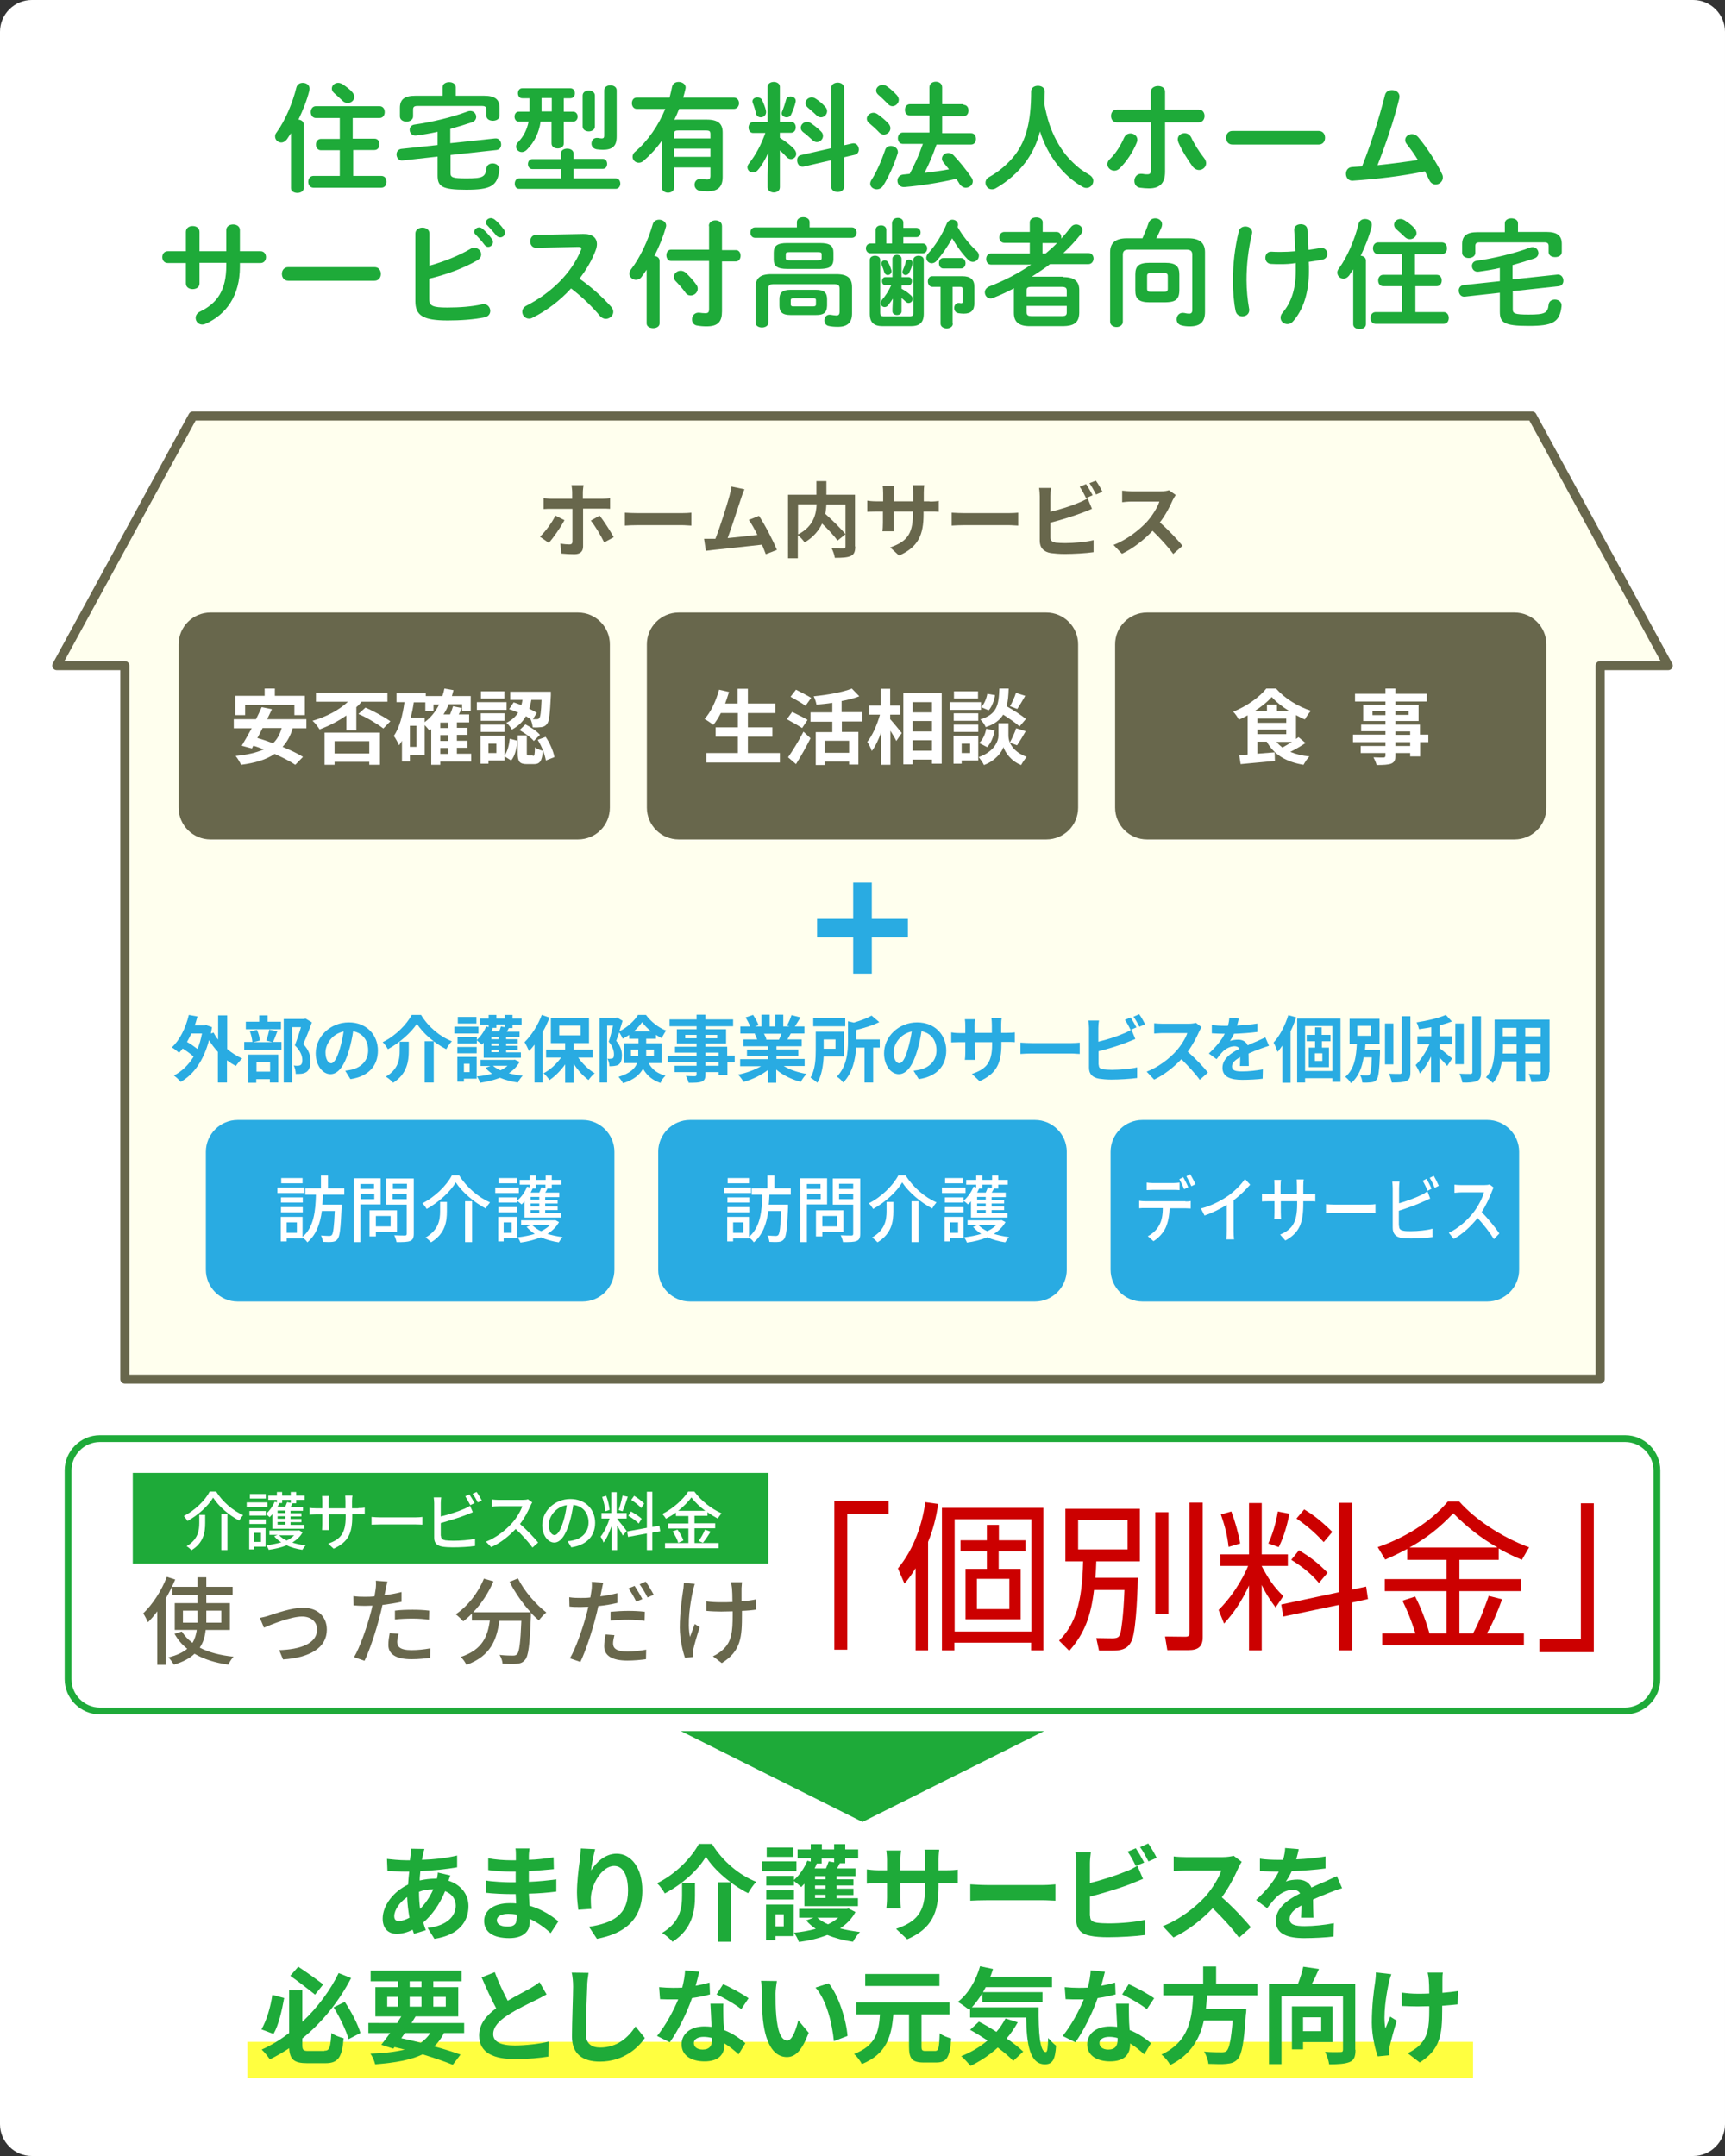 <?xml version="1.0" encoding="utf-8"?>
<!-- Generator: Adobe Illustrator 27.0.0, SVG Export Plug-In . SVG Version: 6.00 Build 0)  -->
<svg version="1.1" xmlns="http://www.w3.org/2000/svg" xmlns:xlink="http://www.w3.org/1999/xlink" x="0px" y="0px"
	 viewBox="0 0 760 950" style="enable-background:new 0 0 760 950;" xml:space="preserve">
<rect x="0" y="0" width="760" height="950" fill="#333333" stroke="none"/>
<style type="text/css">
	.st0{fill:#FFFFFF;}
	.st1{fill:#FFFFEE;stroke:#68674C;stroke-width:4;stroke-linecap:round;stroke-linejoin:round;stroke-miterlimit:10;}
	.st2{fill:#FFFF40;}
	.st3{fill:#1EAA39;}
	.st4{fill:#68674C;}
	.st5{fill:none;stroke:#1EAA39;stroke-width:3;stroke-miterlimit:10;}
	.st6{fill:#29ABE2;}
	.st7{fill:#CC0000;}
</style>
<g id="レイヤー_1">
	<path class="st0" d="M746,950H14c-7.7,0-14-6.3-14-14V14C0,6.3,6.3,0,14,0h732c7.7,0,14,6.3,14,14v922C760,943.7,753.7,950,746,950
		z"/>
	<polygon class="st1" points="705,238.3 675,183.3 85,183.3 55,238.3 25,293.3 55,293.3 55,607.7 705,607.7 705,293.3 735,293.3 	
		"/>
	<rect x="109" y="899.7" class="st2" width="540" height="16"/>
	<rect x="58.5" y="649" class="st3" width="280" height="40"/>
	<g>
		<path class="st3" d="M128.2,58.7c-0.6,0.9-1.2,1.8-1.8,2.7c-0.7,0.9-1.6,1.4-2.4,1.4c-1.5,0-2.8-1.1-2.8-2.7
			c0-0.6,0.2-1.2,0.7-1.8c3.7-5.1,7-12.8,8.7-19.8c0.4-1.4,1.6-2,2.8-2c1.5,0,3,0.9,3,2.6c0,0.3-0.1,0.5-0.1,0.8
			c-1,4.1-2.8,8.6-4.8,12.8c1.2,0.1,2.3,0.8,2.3,2.1v28.1c0,1.4-1.4,2.1-2.8,2.1s-2.8-0.7-2.8-2.1V58.7z M155.6,61.1h9.4
			c1.5,0,2.2,1.2,2.2,2.5c0,1.2-0.7,2.5-2.2,2.5h-9.4v11.4H168c1.6,0,2.3,1.3,2.3,2.6s-0.7,2.6-2.3,2.6h-29.9
			c-1.5,0-2.3-1.3-2.3-2.6s0.8-2.6,2.3-2.6h11.6V66.2h-8.3c-1.5,0-2.2-1.3-2.2-2.5c0-1.3,0.8-2.5,2.2-2.5h8.3V52h-10.5
			c-1.5,0-2.3-1.3-2.3-2.6s0.8-2.6,2.3-2.6h28c1.6,0,2.3,1.3,2.3,2.6s-0.7,2.6-2.3,2.6h-11.8V61.1z M155.2,40.6
			c0.6,0.7,0.9,1.5,0.9,2.1c0,1.5-1.4,2.7-2.9,2.7c-0.8,0-1.6-0.3-2.3-1c-1.1-1.1-2.6-2.4-3.7-3.4c-0.7-0.6-1-1.3-1-2
			c0-1.4,1.3-2.5,2.8-2.5c0.6,0,1.2,0.2,1.9,0.6C152.3,38,154.2,39.4,155.2,40.6z"/>
		<path class="st3" d="M192.7,58.1c-3.1,0.7-6.2,1.2-9.2,1.6c-1.9,0.3-3-1.1-3-2.5c0-1.1,0.7-2.1,2.1-2.3c7.7-1.1,16.5-3.2,23.2-5.7
			c0.5-0.2,0.9-0.3,1.4-0.3c1.6,0,2.6,1.3,2.6,2.6c0,1-0.6,2-1.9,2.4c-3,1-6.2,2-9.5,2.9v6.3l19.7-2.1c1.7-0.2,2.7,1.2,2.7,2.7
			c0,1.1-0.6,2.2-2,2.4l-20.3,2.2v7.9c0,1.9,0.7,2.4,7,2.4c7.1,0,8.4-0.6,8.8-4.4c0.2-1.6,1.5-2.2,2.8-2.2c1.5,0,3.1,1,2.9,2.9
			c-0.8,7.2-4,8.7-14.6,8.7c-10.8,0-12.6-1.5-12.6-6.3v-8.3l-15.4,1.7c-1.7,0.2-2.7-1.2-2.7-2.7c0-1.1,0.7-2.2,2.1-2.4l16-1.7V58.1z
			 M195,38.4c0-1.5,1.5-2.2,2.9-2.2c1.4,0,2.9,0.7,2.9,2.2v3.8h12.5c4.9,0,6.8,1.7,6.8,5.3V51c0,1.5-1.5,2.2-2.9,2.2
			c-1.5,0-2.9-0.7-2.9-2.2v-2.7c0-1.1-0.5-1.6-1.9-1.6h-28.5c-1.5,0-1.9,0.5-1.9,1.6v3c0,1.5-1.5,2.3-2.9,2.3
			c-1.5,0-2.9-0.8-2.9-2.3v-3.8c0-3.6,1.9-5.3,6.8-5.3H195V38.4z"/>
		<path class="st3" d="M238.2,53.5c-0.7,5-2.8,9.2-6.1,12.5c-0.7,0.7-1.5,1-2.2,1c-1.4,0-2.5-1.1-2.5-2.4c0-0.7,0.3-1.4,0.9-2
			c2.3-2.4,3.8-5.2,4.6-9h-4.3c-1.3,0-1.9-1.1-1.9-2.2c0-1.1,0.6-2.2,1.9-2.2h4.7c0-0.2,0-0.4,0-0.6v-5.3h-3.2
			c-1.3,0-1.9-1.1-1.9-2.2c0-1.1,0.6-2.2,1.9-2.2h21.2c1.3,0,2,1.1,2,2.2c0,1.1-0.7,2.2-2,2.2h-2.9v5.9h4.1c1.3,0,2,1.1,2,2.2
			c0,1.1-0.7,2.2-2,2.2h-4.1v9.6c0,1.5-1.3,2.2-2.7,2.2c-1.3,0-2.7-0.7-2.7-2.2v-9.6H238.2z M247.1,74.5h-12.6
			c-1.2,0-1.9-1.1-1.9-2.2c0-1.1,0.7-2.2,1.9-2.2h12.6v-2.4c0-1.5,1.4-2.2,2.8-2.2c1.4,0,2.8,0.7,2.8,2.2V70h12.9
			c1.3,0,1.9,1.1,1.9,2.2c0,1.1-0.6,2.2-1.9,2.2h-12.9v4.2h18.6c1.3,0,2,1.1,2,2.3c0,1.1-0.7,2.3-2,2.3h-42.6
			c-1.3,0-1.9-1.1-1.9-2.3c0-1.1,0.6-2.3,1.9-2.3h18.5V74.5z M243.1,49.1v-5.9h-4.5v5.7v0.2H243.1z M256.7,42.1
			c0-1.5,1.4-2.2,2.7-2.2s2.7,0.7,2.7,2.2v13.6c0,1.5-1.4,2.2-2.7,2.2s-2.7-0.7-2.7-2.2V42.1z M271.7,60.2c0,4.2-1.9,5.8-6.1,5.8
			c-0.8,0-1.8-0.1-2.7-0.2c-1.6-0.3-2.3-1.4-2.3-2.5c0-1.5,1-2.8,3-2.5c0.7,0.1,0.9,0.2,1.5,0.2c0.8,0,1.1-0.3,1.1-1.2V39.8
			c0-1.5,1.4-2.2,2.7-2.2c1.4,0,2.8,0.7,2.8,2.2V60.2z"/>
		<path class="st3" d="M297,73.6v9c0,1.6-1.4,2.3-2.7,2.3s-2.7-0.8-2.7-2.3V62c-2.4,3.4-5.1,6.3-8.1,8.9c-0.7,0.6-1.4,0.8-2.1,0.8
			c-1.5,0-2.7-1.2-2.7-2.6c0-0.7,0.3-1.6,1.1-2.2c5.7-4.9,10.3-11.6,13.3-18.9h-12.5c-1.5,0-2.2-1.3-2.2-2.5c0-1.3,0.7-2.5,2.2-2.5
			H295c0.4-1.6,0.8-3.1,1.1-4.7c0.3-1.6,1.6-2.2,2.9-2.2c1.5,0,3.1,0.9,3.1,2.5c0,0.2-0.1,0.4-0.1,0.6c-0.3,1.3-0.6,2.5-1,3.8h22.3
			c1.5,0,2.3,1.2,2.3,2.5c0,1.2-0.8,2.5-2.3,2.5h-24.1c-0.6,1.6-1.3,3.2-2.1,4.8c0.4-0.1,0.9-0.1,1.4-0.1h12.9c5.1,0,7,1.9,7,5.7
			v19.5c0,4.5-2.1,6.4-6.8,6.4c-1.1,0-2.5-0.1-3.5-0.3c-1.4-0.3-2.1-1.5-2.1-2.6c0-1.4,1-2.8,3-2.5c0.9,0.1,2.1,0.2,2.6,0.2
			c0.9,0,1.4-0.4,1.4-1.6v-3.7H297z M313,59.2c0-1.4-0.3-1.7-2.1-1.7h-11.8c-1.9,0-2.1,0.3-2.1,1.7V61h16V59.2z M313,65.5h-16v3.6
			h16V65.5z"/>
		<path class="st3" d="M338.5,67.3c-1.3,2.9-2.9,5.7-4.5,7.5c-0.7,0.9-1.6,1.2-2.3,1.2c-1.3,0-2.4-1-2.4-2.3c0-0.5,0.2-1.1,0.7-1.7
			c2.9-3.6,5.4-8.3,7.2-13.4h-5.4c-1.3,0-2-1.2-2-2.4c0-1.2,0.7-2.4,1.9-2.4h6.5V38.2c0-1.4,1.4-2.1,2.7-2.1s2.7,0.7,2.7,2.1v15.5h5
			c1.3,0,2,1.2,2,2.4c0,1.2-0.7,2.4-2,2.4h-5v2.2c2.7,1.7,5.3,3.8,6.3,5c0.6,0.7,0.9,1.4,0.9,2.1c0,1.3-1.1,2.3-2.3,2.3
			c-0.7,0-1.4-0.3-2-1c-0.8-0.9-1.8-1.9-2.9-2.8v16.2c0,1.6-1.4,2.3-2.7,2.3s-2.7-0.8-2.7-2.3v-5.3L338.5,67.3z M337.5,48.9
			c0.3,1.7-1,2.8-2.3,2.8c-0.9,0-1.9-0.5-2.1-1.7c-0.3-1.3-0.9-3.3-1.4-4.5c-0.1-0.3-0.2-0.6-0.2-0.8c0-1.1,1.1-1.8,2.2-1.8
			c0.8,0,1.7,0.4,2.1,1.2C336.4,45.5,337.2,47.3,337.5,48.9z M348.3,42.5c1.3,0,2.7,1,2.2,2.6c-0.4,1.7-1.2,3.9-2,5.5
			c-0.4,0.8-1.2,1.1-1.9,1.1c-1.1,0-2.2-0.7-2.2-1.8c0-0.3,0.1-0.5,0.2-0.8c0.6-1.4,1.2-3.2,1.7-5.1
			C346.6,42.9,347.4,42.5,348.3,42.5z M375.5,63.2c1.8-0.4,2.9,1.2,2.9,2.7c0,1-0.6,2.1-1.8,2.3l-4.7,1.1v12.9
			c0,1.6-1.4,2.4-2.8,2.4c-1.5,0-2.9-0.8-2.9-2.4V70.6l-12.1,2.8c-1.8,0.4-2.9-1.2-2.9-2.8c0-1,0.5-2.1,1.8-2.3l13.2-3V38.8
			c0-1.6,1.4-2.4,2.9-2.4c1.4,0,2.8,0.8,2.8,2.4V64L375.5,63.2z M361.8,58c0.6,0.6,0.8,1.3,0.8,1.9c0,1.5-1.3,2.7-2.7,2.7
			c-0.7,0-1.4-0.3-2-0.9c-1.2-1.1-2.8-2.6-4.1-3.5c-0.7-0.6-1-1.2-1-1.9c0-1.4,1.3-2.6,2.8-2.6c0.5,0,1.1,0.2,1.7,0.6
			C358.9,55.4,360.4,56.6,361.8,58z M363.6,47.1c0.6,0.6,0.8,1.3,0.8,1.9c0,1.5-1.3,2.7-2.7,2.7c-0.7,0-1.4-0.3-2-0.9
			c-1.2-1.2-2.7-2.4-3.8-3.4c-0.7-0.6-1-1.3-1-1.9c0-1.4,1.2-2.6,2.8-2.6c0.5,0,1.1,0.2,1.7,0.6C360.8,44.4,362.4,45.7,363.6,47.1z"
			/>
		<path class="st3" d="M391.4,54.4c0.6,0.7,0.9,1.4,0.9,2.1c0,1.6-1.4,2.8-2.9,2.8c-0.7,0-1.4-0.3-2-0.9c-1.3-1.4-3.2-3.1-4.4-4.1
			c-0.8-0.6-1.1-1.3-1.1-2c0-1.4,1.4-2.6,2.9-2.6c0.6,0,1.2,0.2,1.8,0.6C388.2,51.4,390.1,53,391.4,54.4z M392.5,64.3
			c1.5,0,3.1,1,3.1,2.7c0,0.3-0.1,0.6-0.2,0.9c-1.5,4.8-4,10.3-6.3,13.9c-0.7,1.1-1.8,1.6-2.8,1.6c-1.5,0-2.9-1-2.9-2.5
			c0-0.5,0.2-1.1,0.6-1.7c2.2-3.4,4.4-8.5,5.9-12.9C390.3,64.8,391.4,64.3,392.5,64.3z M395.1,41.9c0.6,0.7,0.9,1.4,0.9,2.1
			c0,1.5-1.4,2.8-2.8,2.8c-0.7,0-1.4-0.3-2-1c-1.4-1.4-3-3-4.2-4c-0.7-0.6-1-1.3-1-1.9c0-1.4,1.4-2.5,2.9-2.5c0.6,0,1.2,0.2,1.8,0.6
			C392.2,39,393.9,40.6,395.1,41.9z M424.5,46.2c1.5,0,2.2,1.2,2.2,2.5s-0.7,2.5-2.2,2.5h-9.4v7.5h12.7c1.5,0,2.2,1.2,2.2,2.5
			s-0.7,2.5-2.2,2.5h-15.2c-1.5,4.3-3.2,8.5-5.3,12.5c3.6-0.5,7.2-0.9,10.8-1.6c-0.8-1-1.7-2.1-2.4-3c-0.5-0.6-0.7-1.1-0.7-1.7
			c0-1.4,1.3-2.5,2.8-2.5c0.8,0,1.6,0.3,2.3,1c2.4,2.5,5.6,6.4,7.9,9.8c0.4,0.6,0.6,1.1,0.6,1.7c0,1.6-1.5,2.8-3.1,2.8
			c-0.9,0-1.9-0.5-2.7-1.6c-0.4-0.7-0.9-1.5-1.5-2.3c-7.8,1.8-15.7,3-22.7,3.6c-2.1,0.2-3.2-1.3-3.2-2.8c0-1.2,0.8-2.5,2.5-2.7
			c0.9-0.1,1.9-0.2,2.9-0.3c1-1.9,2-3.9,2.9-5.9c1.1-2.4,2-4.8,2.9-7.3h-8.8c-1.5,0-2.2-1.2-2.2-2.5s0.8-2.5,2.2-2.5h11.7v-7.5h-8.6
			c-1.5,0-2.2-1.2-2.2-2.5s0.8-2.5,2.2-2.5h8.6v-7.4c0-1.7,1.4-2.5,2.8-2.5s2.8,0.8,2.8,2.5v7.4H424.5z"/>
		<path class="st3" d="M462.4,54.9c1.7,4.9,4.2,9.7,7.5,13.7c1.8,2.1,3.8,4.1,6,5.8c1.2,0.9,2.6,1.8,4,2.6c1.2,0.7,1.8,1.7,1.8,2.7
			c0,1.6-1.3,3.1-3,3.1c-0.5,0-1-0.1-1.6-0.4c-8.6-4.8-15.5-13.7-18.9-24.5c-1.2,5-3.4,9.5-6.3,13.5c-3.3,4.5-8.3,8.8-13.1,11.5
			c-0.6,0.4-1.2,0.5-1.8,0.5c-1.7,0-2.8-1.4-2.8-2.9c0-1,0.5-1.9,1.6-2.5c4.2-2.3,8.5-5.9,11.6-10c4.5-6.1,6.9-13.9,6.9-27.7
			c0-1.7,1.5-2.5,3-2.5c1.5,0,3,0.8,3,2.5c0,1.9-0.1,3.7-0.2,5.5C460.7,48.8,461.4,51.9,462.4,54.9z"/>
		<path class="st3" d="M498.1,58.8c1.5,0,3,1.1,3,2.8c0,0.4-0.1,0.8-0.3,1.3c-1.7,4.1-4.3,8.1-7.4,11.2c-0.8,0.8-1.7,1.1-2.4,1.1
			c-1.7,0-3.1-1.3-3.1-2.8c0-0.8,0.3-1.6,1.1-2.3c2.6-2.5,4.7-5.9,6.3-9.5C495.9,59.4,496.9,58.8,498.1,58.8z M513.3,75.7
			c0,5.3-2.6,7.3-7.1,7.3c-1.2,0-2.5-0.1-4-0.3c-1.7-0.3-2.4-1.6-2.4-3c0-1.7,1.2-3.4,3.5-3.1c1,0.2,1.6,0.2,2.2,0.2
			c1.1,0,1.6-0.4,1.6-1.9V53.9H492c-1.7,0-2.5-1.4-2.5-2.8c0-1.4,0.8-2.8,2.5-2.8H507v-7.7c0-1.8,1.6-2.7,3.2-2.7
			c1.6,0,3.1,0.8,3.1,2.5v7.9h14.9c1.7,0,2.5,1.4,2.5,2.8c0,1.4-0.8,2.8-2.5,2.8h-14.9V75.7z M530.4,69.5c0.7,0.8,1,1.7,1,2.4
			c0,1.7-1.5,3-3.1,3c-1,0-2.1-0.5-2.9-1.6c-2-2.7-4.8-7.2-6.2-10.5c-0.2-0.5-0.3-0.9-0.3-1.4c0-1.7,1.5-2.7,3-2.7
			c1.1,0,2.2,0.5,2.9,1.8C526,63.2,528.5,67.1,530.4,69.5z"/>
		<path class="st3" d="M581,57.7c1.9,0,2.8,1.5,2.8,3c0,1.5-0.9,3-2.8,3h-38c-1.9,0-2.8-1.5-2.8-3c0-1.5,0.9-3,2.8-3H581z"/>
		<path class="st3" d="M624.7,70.5c-1.6-2.6-3.3-5-4.9-7c-0.5-0.6-0.7-1.2-0.7-1.8c0-1.5,1.4-2.6,3-2.6c0.9,0,1.9,0.4,2.7,1.3
			c3.8,4.5,8,11,10.5,16.2c0.3,0.6,0.4,1.1,0.4,1.6c0,1.8-1.6,3.1-3.2,3.1c-1,0-2.1-0.6-2.7-1.8c-0.6-1.3-1.3-2.6-2-4
			c-10.7,2.2-21.4,3.4-31.7,4.1c-2,0.2-3.1-1.4-3.1-3c0-1.5,0.9-2.9,2.7-3c1.5-0.1,2.9-0.2,4.4-0.3c4.1-10.2,7.6-21.6,10.1-31.4
			c0.4-1.6,1.7-2.2,3.1-2.2c1.7,0,3.3,1,3.3,2.9c0,0.2-0.1,0.5-0.1,0.8c-2.3,9.4-6,20.3-9.6,29.4C612.6,72.2,618.7,71.4,624.7,70.5z
			"/>
		<path class="st3" d="M87.9,124.9c0,1.7-1.5,2.5-3,2.5s-3-0.8-3-2.5v-9h-8c-1.6,0-2.4-1.3-2.4-2.6c0-1.3,0.8-2.6,2.4-2.6h8v-8.5
			c0-1.8,1.5-2.6,3-2.6s3,0.8,3,2.6v8.5h11.8v-9.3c0-1.7,1.5-2.5,3-2.5s3,0.8,3,2.5v9.3h9.1c1.6,0,2.4,1.3,2.4,2.6
			c0,1.3-0.8,2.6-2.4,2.6h-9.1v1.6c0,12.6-5.8,21-15.2,25.2c-0.5,0.2-0.9,0.3-1.4,0.3c-1.7,0-2.9-1.4-2.9-2.9c0-1,0.5-2.1,1.9-2.8
			c7.7-3.7,11.6-9.5,11.6-20.3v-1.2H87.9V124.9z"/>
		<path class="st3" d="M165,117.7c1.9,0,2.8,1.5,2.8,3c0,1.5-0.9,3-2.8,3h-38c-1.9,0-2.8-1.5-2.8-3c0-1.5,0.9-3,2.8-3H165z"/>
		<path class="st3" d="M189.1,117.1c6.5-1.8,13.2-4.5,18.1-7.4c0.6-0.4,1.2-0.5,1.8-0.5c1.7,0,3,1.4,3,2.9c0,0.9-0.5,1.9-1.7,2.6
			c-6,3.5-13.7,6.3-21.2,8.1v9c0,3,1.6,3.7,7.9,3.7c5.6,0,10.9-0.4,15.3-1.4c0.3-0.1,0.5-0.1,0.8-0.1c1.8,0,2.9,1.5,2.9,3
			c0,1.2-0.7,2.4-2.4,2.8c-4.8,1-10.6,1.4-16.3,1.4c-10.8,0-14.3-2.1-14.3-8.5v-29.8c0-1.7,1.6-2.6,3.1-2.6c1.6,0,3.1,0.9,3.1,2.6
			V117.1z M208.9,102.2c0-1,1-2,2.2-2c0.5,0,1,0.2,1.5,0.6c1.4,1.2,3,2.9,4.1,4.5c0.4,0.5,0.5,0.9,0.5,1.4c0,1.1-1,2.1-2.1,2.1
			c-0.6,0-1.2-0.3-1.7-1c-1.2-1.7-2.7-3.2-3.8-4.4C209.1,103,208.9,102.6,208.9,102.2z M214.1,98c0-1,1-1.9,2.2-1.9
			c0.5,0,1,0.2,1.6,0.6c1.4,1.1,2.9,2.8,4,4.3c0.4,0.5,0.6,1,0.6,1.6c0,1.1-1,2-2.1,2c-0.6,0-1.3-0.3-1.8-0.9
			c-1.2-1.5-2.7-3.1-3.8-4.3C214.2,98.9,214.1,98.5,214.1,98z"/>
		<path class="st3" d="M256.9,103.1c4.1-0.1,6.1,1.7,6.1,4.5c0,0.8-0.2,1.8-0.6,2.8c-1.6,4.3-4.1,8.5-7.1,12.4
			c4.8,3.3,10.2,8.1,13.9,12.3c0.7,0.8,1,1.6,1,2.3c0,1.7-1.6,3.1-3.3,3.1c-0.8,0-1.8-0.4-2.5-1.2c-3.2-3.9-8-8.6-12.8-12.2
			c-5,5.5-11.1,10-17,12.9c-0.5,0.3-1,0.4-1.5,0.4c-1.8,0-3-1.5-3-3c0-1,0.5-2,1.8-2.7c10.8-5.5,19.9-14.3,24-24.4
			c0.2-0.3,0.2-0.6,0.2-0.8c0-0.5-0.4-0.7-1.3-0.7l-18.6,0.4c-1.7,0-2.6-1.4-2.6-2.8c0-1.5,0.9-2.9,2.5-2.9L256.9,103.1z"/>
		<path class="st3" d="M285,118.7c-0.8,1.2-1.6,2.3-2.4,3.4c-0.7,0.9-1.6,1.2-2.4,1.2c-1.5,0-2.9-1.2-2.9-2.7c0-0.6,0.2-1.2,0.7-1.9
			c4-5.1,7.6-12.9,9.6-19.9c0.4-1.4,1.6-2,2.8-2c1.5,0,3.1,1,3.1,2.6c0,0.3-0.1,0.6-0.2,0.9c-1.1,4-2.9,8.4-5,12.5
			c1.2,0.1,2.3,0.8,2.3,2.2v27.5c0,1.4-1.4,2.1-2.8,2.1c-1.5,0-2.9-0.7-2.9-2.1V118.7z M312.3,99.6c0-1.7,1.5-2.5,2.9-2.5
			c1.5,0,2.9,0.8,2.9,2.5v10.6h6.1c1.4,0,2.1,1.2,2.1,2.5c0,1.2-0.7,2.5-2.1,2.5h-6.1v22c0,4.4-1.6,6.6-6.8,6.6
			c-1.5,0-2.8-0.1-4.4-0.4c-1.4-0.3-2-1.5-2-2.7c0-1.6,1.2-3.2,3.4-2.9c0.6,0.1,1.7,0.2,2.4,0.2c1.4,0,1.7-0.4,1.7-2v-21h-16.7
			c-1.4,0-2.1-1.3-2.1-2.5c0-1.3,0.7-2.5,2.1-2.5h16.7V99.6z M306.7,125.3c0.5,0.6,0.7,1.3,0.7,1.9c0,1.7-1.5,3-3.1,3
			c-0.9,0-1.8-0.4-2.4-1.4c-1.1-1.5-2.7-3.4-4.2-4.9c-0.6-0.6-0.8-1.3-0.8-1.9c0-1.5,1.4-2.7,3-2.7c0.8,0,1.6,0.3,2.3,0.9
			C303.8,121.8,305.4,123.5,306.7,125.3z"/>
		<path class="st3" d="M351.1,97.9c0-1.5,1.4-2.2,2.8-2.2s2.8,0.7,2.8,2.2v2.3h18.6c1.4,0,2.1,1.1,2.1,2.3c0,1.1-0.7,2.3-2.1,2.3
			h-42.6c-1.4,0-2.1-1.2-2.1-2.3c0-1.2,0.7-2.3,2.1-2.3h18.4V97.9z M368.4,120.8c5.1,0,7,1.8,7,5.8v11.5c0,4-2,5.9-6.2,5.9
			c-1.7,0-2.9-0.1-4.2-0.4c-1.2-0.3-1.8-1.3-1.8-2.4c0-1.4,1-2.8,2.8-2.5c0.7,0.1,1.8,0.3,2.4,0.3c1.1,0,1.5-0.4,1.5-1.7v-10.1
			c0-1.5-0.6-2-2.5-2h-26.4c-1.9,0-2.5,0.5-2.5,2v15c0,1.4-1.4,2.1-2.8,2.1s-2.8-0.7-2.8-2.1v-15.6c0-4,1.9-5.8,7-5.8H368.4z
			 M346.9,118.5c-4.6,0-6-1.3-6-4.2v-3c0-2.9,1.4-4.2,6-4.2h14.3c4.6,0,6,1.3,6,4.2v3c-0.1,3.8-2.8,4.1-6,4.2H346.9z M348.3,138.8
			c-3.6,0-4.9-1.3-4.9-4.1v-2.9c0-2.8,1.3-4.1,4.9-4.1h11.2c3.6,0,4.9,1.3,4.9,4.1v2.9c-0.1,3.4-1.9,4.1-4.9,4.1H348.3z
			 M360.3,114.7c1.4,0,1.7-0.2,1.7-1v-1.6c0-0.8-0.3-1-1.7-1h-12.4c-1.4,0-1.7,0.2-1.7,1v1.7c0,0.9,0.9,0.9,1.7,0.9H360.3z
			 M358.3,135c0.9,0,1.2-0.3,1.2-0.9v-1.8c0-0.7-0.3-0.9-1.2-0.9h-8.7c-0.9,0-1.2,0.3-1.2,0.9v1.8c0,0.8,0.5,0.9,1.2,0.9H358.3z"/>
		<path class="st3" d="M393.1,98.1c0-1.4,1.2-2.1,2.5-2.1c1.2,0,2.4,0.7,2.4,2.1v2.3h5.7c1.2,0,1.9,1,1.9,2c0,1-0.6,2.1-1.9,2.1H398
			v2.8h8.6c1.2,0,1.9,1.1,1.9,2.1c0,1.1-0.6,2.2-1.9,2.2h-23.1c-1.3,0-2-1.1-2-2.2c0-1,0.7-2.1,2-2.1h2.3v-6c0-1.4,1.2-2,2.4-2
			c1.1,0,2.3,0.6,2.3,2v6h2.5V98.1z M388.9,143.7c-3.8,0-5.7-1.5-5.7-5.5v-23.7c0-1.2,1.2-1.8,2.3-1.8c1.2,0,2.3,0.6,2.3,1.8v23.2
			c0,1.4,0.4,1.7,1.8,1.7h11c1.4,0,1.8-0.3,1.8-1.7v-23.2c0-1.2,1.2-1.8,2.3-1.8c1.2,0,2.3,0.6,2.3,1.8v23.7c0,4-1.9,5.5-5.7,5.5
			H388.9z M390.1,125.7c-1,0-1.5-0.9-1.5-1.8c0-0.9,0.5-1.8,1.5-1.8h3.1V114c0-1.1,1-1.7,2-1.7c1,0,2,0.6,2,1.7v8.1h3.1
			c1,0,1.5,0.9,1.5,1.8c0,0.9-0.5,1.8-1.5,1.8h-3.1v1.5c1.6,0.9,2.9,1.8,4.1,2.9c0.6,0.5,0.8,1,0.8,1.6c0,1-0.8,1.8-1.8,1.8
			c-0.4,0-0.9-0.2-1.3-0.6c-0.6-0.6-1.2-1.1-1.8-1.6v5.9c0,1.1-1,1.6-2,1.6c-1,0-2-0.5-2-1.6v-1.3l0.2-4.3c-0.7,1-1.4,2-2.1,2.9
			c-0.5,0.6-1,0.8-1.6,0.8c-0.9,0-1.7-0.8-1.7-1.7c0-0.5,0.2-1,0.6-1.5c1.4-1.6,2.9-3.8,4.1-6.5H390.1z M392.7,118.9
			c0.1,0.2,0.1,0.4,0.1,0.6c0,1-0.8,1.7-1.7,1.7c-0.6,0-1.2-0.4-1.5-1.2c-0.3-1.1-0.6-2-1.1-3.1c-0.1-0.3-0.2-0.5-0.2-0.8
			c0-0.8,0.7-1.4,1.5-1.4c0.6,0,1.2,0.3,1.6,1.1C391.9,116.6,392.4,117.9,392.7,118.9z M400.5,114.4c0.8,0,1.6,0.5,1.6,1.5
			c0,0.2-0.1,0.4-0.1,0.6c-0.4,1.5-0.9,2.6-1.4,3.6c-0.4,0.8-1,1.1-1.6,1.1c-0.7,0-1.4-0.5-1.4-1.4c0-0.3,0.1-0.5,0.2-0.8
			c0.5-1.1,0.9-2.1,1.2-3.4C399.2,114.7,399.9,114.4,400.5,114.4z M430.3,110.6c0.7,0.6,1,1.4,1,2.1c0,1.4-1.2,2.7-2.7,2.7
			c-0.7,0-1.5-0.3-2.2-1.1c-2.4-2.4-4.9-5.9-6.9-9.3c-2,3.7-4.4,7.1-6.8,9.9c-0.7,0.8-1.5,1.1-2.2,1.1c-1.3,0-2.4-1.1-2.4-2.4
			c0-0.6,0.3-1.3,0.9-2c3.2-3.5,6.1-8.2,8.1-13c0.5-1.2,1.5-1.8,2.5-1.8c1.3,0,2.5,0.9,2.5,2.3c0,0.3-0.1,0.6-0.2,0.9
			C424.1,103.9,427.2,107.8,430.3,110.6z M419.8,142.6c0,1.4-1.3,2.1-2.7,2.1c-1.3,0-2.7-0.7-2.7-2.1v-16.2h-3.6c-1.3,0-2-1.2-2-2.4
			c0-1.1,0.6-2.3,1.9-2.3H424c3.6,0,5.3,1.5,5.3,4.7v7.1c0,3.3-1.5,4.7-4.7,4.7c-0.8,0-1.6-0.1-2.3-0.2c-1.3-0.2-1.9-1.2-1.9-2.3
			c0-1.2,0.8-2.4,2.3-2.2c0.4,0.1,0.7,0.1,0.9,0.1c0.4,0,0.5-0.2,0.5-0.7v-5.3c0-1-0.2-1.2-1.1-1.2h-3.3V142.6z M415.6,118.3
			c-1.3,0-1.9-1.2-1.9-2.3c0-1.2,0.6-2.3,1.9-2.3h7.8c1.3,0,2,1.1,2,2.3c0,1.1-0.7,2.3-2,2.3H415.6z"/>
		<path class="st3" d="M468.5,122.1c5,0,7,2,7,5.7v10.1c-0.1,4.6-2.8,5.7-7,5.8h-14.8c-5,0-7-2-7-5.8v-10.1c0-0.3,0-0.6,0.1-0.8
			c-3,1.6-6,3-9.1,4.2c-0.5,0.2-0.9,0.3-1.2,0.3c-1.6,0-2.6-1.3-2.6-2.7c0-1,0.6-2,2-2.6c6.5-2.5,12.7-5.7,18.4-9.6h-17.6
			c-1.5,0-2.2-1.2-2.2-2.5c0-1.2,0.7-2.4,2.2-2.4h17V107h-11.2c-1.5,0-2.2-1.2-2.2-2.4s0.8-2.4,2.2-2.4h11.2V98
			c0-1.5,1.4-2.2,2.9-2.2c1.4,0,2.8,0.7,2.8,2.2v4.2h6.1c1.4,0,2.1,1.2,2.1,2.4c0,0.2,0,0.4-0.1,0.6c1.5-1.6,2.9-3.3,4.3-5.1
			c0.6-0.8,1.5-1.2,2.3-1.2c1.5,0,2.8,1.1,2.8,2.5c0,0.6-0.2,1.2-0.7,1.8c-2.3,2.9-4.9,5.7-7.7,8.3h11c1.5,0,2.3,1.2,2.3,2.4
			c0,1.2-0.8,2.5-2.3,2.5h-16.9c-2.5,2-5.3,3.7-8,5.5H468.5z M470,128.1c0-1.2-0.5-1.7-2.3-1.7h-13.2c-1.8,0-2.2,0.4-2.2,1.7v2.5
			H470V128.1z M467.7,139.3c1.8,0,2.3-0.4,2.3-1.7v-2.8h-17.7v2.8c0.1,1.6,0.9,1.6,2.2,1.7H467.7z M460.7,111.7
			c1.8-1.5,3.5-3,5.1-4.7c-0.2,0.1-0.3,0.1-0.4,0.1h-6.1v4.6H460.7z"/>
		<path class="st3" d="M503.3,105.1c1-2.2,1.9-4.3,2.7-6.7c0.5-1.6,1.8-2.2,3-2.2c1.5,0,3,1,3,2.7c0,0.3-0.1,0.7-0.2,1.1
			c-0.7,1.7-1.5,3.4-2.4,5h14.2c5.1,0,7.3,2.2,7.3,6.1v26.3c0,4.5-2.1,6.4-6.8,6.4c-1.1,0-2.3-0.1-3.4-0.4c-1.6-0.3-2.3-1.5-2.3-2.7
			c0-1.6,1.2-3.2,3.4-2.8c0.8,0.2,1.5,0.3,2.1,0.3c0.9,0,1.4-0.4,1.4-1.6v-24.3c0-1.4-0.5-2.3-2.5-2.3h-25.6c-2,0-2.5,0.9-2.5,2.3
			v29.4c0,1.6-1.4,2.4-2.8,2.4c-1.4,0-2.8-0.8-2.8-2.4v-30.6c0-3.9,2.2-6.1,7.3-6.1H503.3z M506.5,133.2c-4.8,0-6.3-1.6-6.3-5.1
			v-7.2c0-3.6,1.5-5.1,6.3-5.1h6.8c4.8,0,6.3,1.6,6.3,5.1v7.2c-0.1,4.4-2.4,5-6.3,5.1H506.5z M512.7,128.6c1.5,0,1.8-0.4,1.8-1.4
			v-5.5c0-1-0.3-1.4-1.8-1.4h-5.5c-1.5,0-1.8,0.4-1.8,1.4v5.5c0,1.2,0.6,1.4,1.8,1.4H512.7z"/>
		<path class="st3" d="M548.7,99.8c1.5,0,3,0.9,3,2.6c0,0.2-0.1,0.5-0.1,0.7c-1.7,6.9-2.4,14-2.4,20.3c0,4.5,0.5,9,1.1,12.4
			c0.1,0.3,0.1,0.5,0.1,0.8c0,1.8-1.5,2.8-3,2.8c-1.3,0-2.6-0.7-3-2.3c-0.8-3.8-1.2-8.6-1.2-13.6c0-6.8,0.8-14.3,2.6-21.6
			C546.1,100.5,547.4,99.8,548.7,99.8z M564.5,116.4c-1.9,0-3.1,0-4.5-0.1c-1.7-0.1-2.5-1.4-2.5-2.7c0-1.4,0.9-2.8,2.7-2.7
			c1.2,0.1,2.5,0.1,4.1,0.1c2.1,0,4.3-0.1,6.4-0.3c-0.1-3.1-0.3-6.1-0.5-9.3c-0.1-1.8,1.4-2.6,2.9-2.6c1.4,0,2.8,0.7,2.9,2.3
			c0.3,2.9,0.4,5.9,0.5,9c1.9-0.3,3.6-0.5,5.2-0.8c2-0.3,3.1,1.1,3.1,2.6c0,1.1-0.7,2.2-2.1,2.5c-1.9,0.4-4,0.7-6.1,1
			c0.1,1.3,0.1,2.6,0.1,3.9c0,10-2.7,17.5-7.1,22.4c-0.7,0.8-1.6,1.1-2.4,1.1c-1.6,0-3-1.2-3-2.8c0-0.7,0.2-1.4,0.8-2.1
			c3.8-4.5,5.9-10.2,5.9-18.7c0-1.1,0-2.2,0-3.3C568.7,116.3,566.5,116.4,564.5,116.4z"/>
		<path class="st3" d="M596.2,118.7c-0.6,0.9-1.2,1.8-1.8,2.7c-0.7,0.9-1.6,1.4-2.4,1.4c-1.5,0-2.8-1.1-2.8-2.7
			c0-0.6,0.2-1.2,0.7-1.8c3.7-5.1,7-12.8,8.7-19.8c0.4-1.4,1.6-2,2.8-2c1.5,0,3,0.9,3,2.6c0,0.3-0.1,0.5-0.1,0.8
			c-1,4.1-2.8,8.6-4.8,12.8c1.2,0.1,2.3,0.8,2.3,2.1v28.1c0,1.4-1.4,2.1-2.8,2.1c-1.4,0-2.8-0.7-2.8-2.1V118.7z M623.6,121.1h9.4
			c1.5,0,2.2,1.2,2.2,2.5c0,1.2-0.7,2.5-2.2,2.5h-9.4v11.4H636c1.6,0,2.3,1.3,2.3,2.6s-0.7,2.6-2.3,2.6h-29.9
			c-1.5,0-2.3-1.3-2.3-2.6s0.8-2.6,2.3-2.6h11.6v-11.4h-8.3c-1.5,0-2.2-1.3-2.2-2.5c0-1.3,0.8-2.5,2.2-2.5h8.3V112h-10.5
			c-1.5,0-2.3-1.3-2.3-2.6s0.8-2.6,2.3-2.6h28c1.6,0,2.3,1.3,2.3,2.6s-0.7,2.6-2.3,2.6h-11.8V121.1z M623.2,100.6
			c0.6,0.7,0.9,1.5,0.9,2.1c0,1.5-1.4,2.7-2.9,2.7c-0.8,0-1.6-0.3-2.3-1c-1.1-1.1-2.6-2.4-3.7-3.4c-0.7-0.6-1-1.3-1-2
			c0-1.4,1.3-2.5,2.8-2.5c0.6,0,1.2,0.2,1.9,0.6C620.3,98,622.2,99.4,623.2,100.6z"/>
		<path class="st3" d="M660.7,118.1c-3.1,0.7-6.2,1.2-9.2,1.6c-1.9,0.3-3-1.1-3-2.5c0-1.1,0.7-2.1,2.1-2.3
			c7.7-1.1,16.5-3.2,23.2-5.7c0.5-0.2,0.9-0.3,1.4-0.3c1.6,0,2.6,1.3,2.6,2.6c0,1-0.6,2-1.9,2.4c-3,1-6.2,2-9.5,2.9v6.3l19.7-2.1
			c1.7-0.2,2.7,1.2,2.7,2.7c0,1.1-0.6,2.2-2,2.4l-20.3,2.2v7.9c0,1.9,0.7,2.4,7,2.4c7.1,0,8.4-0.6,8.8-4.4c0.2-1.6,1.5-2.2,2.8-2.2
			c1.5,0,3.1,1,2.9,2.9c-0.8,7.2-4,8.7-14.6,8.7c-10.8,0-12.6-1.5-12.6-6.3v-8.3l-15.4,1.7c-1.7,0.2-2.7-1.2-2.7-2.7
			c0-1.1,0.7-2.2,2.1-2.4l16-1.7V118.1z M663,98.4c0-1.5,1.5-2.2,2.9-2.2c1.4,0,2.9,0.7,2.9,2.2v3.8h12.5c4.9,0,6.8,1.7,6.8,5.3v3.6
			c0,1.5-1.5,2.2-2.9,2.2c-1.5,0-2.9-0.7-2.9-2.2v-2.7c0-1.1-0.5-1.6-1.9-1.6h-28.5c-1.5,0-1.9,0.5-1.9,1.6v3c0,1.5-1.5,2.3-2.9,2.3
			c-1.5,0-2.9-0.8-2.9-2.3v-3.8c0-3.6,1.9-5.3,6.8-5.3H663V98.4z"/>
	</g>
	<g>
		<path class="st4" d="M254.7,369.9h-162c-7.7,0-14-6.3-14-14v-72c0-7.7,6.3-14,14-14h162c7.7,0,14,6.3,14,14v72
			C268.7,363.7,262.4,369.9,254.7,369.9z"/>
		<path class="st4" d="M461,369.9H299c-7.7,0-14-6.3-14-14v-72c0-7.7,6.3-14,14-14h162c7.7,0,14,6.3,14,14v72
			C475,363.7,468.7,369.9,461,369.9z"/>
		<path class="st4" d="M667.3,369.9h-162c-7.7,0-14-6.3-14-14v-72c0-7.7,6.3-14,14-14h162c7.7,0,14,6.3,14,14v72
			C681.3,363.7,675,369.9,667.3,369.9z"/>
	</g>
	<path class="st5" d="M716,753.9H44c-7.7,0-14-6.3-14-14v-92c0-7.7,6.3-14,14-14h672c7.7,0,14,6.3,14,14v92
		C730,747.6,723.7,753.9,716,753.9z"/>
	<path class="st6" d="M256.7,573.5h-152c-7.7,0-14-6.3-14-14v-52c0-7.7,6.3-14,14-14h152c7.7,0,14,6.3,14,14v52
		C270.7,567.2,264.4,573.5,256.7,573.5z"/>
	<path class="st6" d="M456,573.5H304c-7.7,0-14-6.3-14-14v-52c0-7.7,6.3-14,14-14h152c7.7,0,14,6.3,14,14v52
		C470,567.2,463.7,573.5,456,573.5z"/>
	<path class="st6" d="M655.3,573.5h-152c-7.7,0-14-6.3-14-14v-52c0-7.7,6.3-14,14-14h152c7.7,0,14,6.3,14,14v52
		C669.3,567.2,663,573.5,655.3,573.5z"/>
	<g>
		<path class="st6" d="M100,462.1c2,1.8,4.4,3.3,6.7,4.3c-0.9,0.8-2.1,2.3-2.8,3.3c-1.3-0.7-2.7-1.6-3.9-2.5v9.8h-4v-13.5
			c-1.4-1.6-2.8-3.3-3.9-5.2c-2.4,9.1-6.8,15.2-12.5,18.4c-0.6-0.8-2.1-2.2-3-2.8c3.5-1.8,6.4-4.6,8.7-8.3c-1.2-1.2-3.1-2.5-4.8-3.6
			c-0.5,0.7-1.1,1.3-1.6,1.9c-0.7-0.6-2.2-1.9-3.2-2.4c3.5-3.2,6.1-8.5,7.5-14.3l3.8,0.7c-0.4,1.3-0.7,2.6-1.2,3.9h4.4l0.7-0.1
			l2.5,0.9c-0.2,1-0.3,1.9-0.5,2.8l1.2-0.4c0.5,1,1.2,2.1,2,3.1v-10.7h4V462.1z M84.3,455.4c-0.6,1.3-1.2,2.5-1.9,3.7
			c1.6,0.9,3.3,2.1,4.6,3.1c0.9-2,1.5-4.3,2-6.8H84.3z"/>
		<path class="st6" d="M122.2,454.4c-0.7,1.8-1.3,3.5-1.9,4.7h3.7v3.5h-16.4v-3.5h3.6c-0.1-1.3-0.6-3.3-1.1-4.7l3.1-0.6
			c0.7,1.4,1.2,3.4,1.3,4.7l-3,0.7h8.5l-2.7-0.7c0.5-1.3,1.1-3.4,1.3-4.8L122.2,454.4z M123.7,453.5h-15.4v-3.3h5.9v-2.8h3.7v2.8
			h5.9V453.5z M109.4,464.7h13.2v12.3h-3.7v-1.5h-6v1.6h-3.5V464.7z M113,468v4.2h6V468H113z M137.4,450.5c-1.1,3.1-2.5,6.8-3.8,9.5
			c2.7,2.9,3.2,5.4,3.2,7.5c0,2.3-0.5,3.9-1.7,4.8c-0.6,0.4-1.4,0.7-2.2,0.8c-0.7,0.1-1.7,0.1-2.6,0.1c0-1-0.3-2.7-0.9-3.7
			c0.7,0.1,1.3,0.1,1.8,0.1c0.4,0,0.9-0.1,1.2-0.3c0.6-0.4,0.8-1.1,0.8-2.2c0-1.7-0.7-4-3.3-6.5c0.9-2.3,2-5.5,2.7-8h-3.9V477h-3.7
			V449h9l0.6-0.2L137.4,450.5z"/>
		<path class="st6" d="M152.1,471.8c1.2-0.2,2.1-0.3,2.9-0.5c4.1-1,7.2-3.9,7.2-8.5c0-4.4-2.4-7.6-6.6-8.4c-0.4,2.7-1,5.6-1.9,8.6
			c-1.9,6.4-4.6,10.3-8.1,10.3c-3.5,0-6.5-3.9-6.5-9.2c0-7.3,6.4-13.6,14.6-13.6c7.8,0,12.8,5.5,12.8,12.4c0,6.7-4.1,11.4-12.1,12.6
			L152.1,471.8z M149.7,462.2c0.7-2.3,1.3-5.1,1.7-7.7c-5.2,1.1-8,5.7-8,9.2c0,3.2,1.3,4.8,2.5,4.8
			C147.1,468.5,148.4,466.5,149.7,462.2z"/>
		<path class="st6" d="M170.9,462.3c-0.5-0.9-1.5-2.4-2.3-3.1c5.6-2.7,10.6-7.8,12.8-12h4.1c3.3,5.4,8.4,9.6,13.6,11.6
			c-1,1-1.8,2.3-2.5,3.5c-5.1-2.6-10.3-7-12.9-11.2C181.1,455,176.2,459.4,170.9,462.3z M180.1,459v4c0,4.5-0.7,10.2-6.9,14.1
			c-0.6-0.8-2.2-2.1-3.2-2.7c5.6-3.3,6.1-7.8,6.1-11.5V459H180.1z M191.1,458.8V477h-4v-18.2H191.1z"/>
		<path class="st6" d="M210.8,455.4h-10.6v-3h10.6V455.4z M210,475.3h-5.6v1.3h-2.9v-10.9h8.5V475.3z M213.2,459.3
			c-0.3,0.4-0.6,0.7-0.9,1c-0.5-0.5-1.5-1.3-2.2-1.9v1.4h-8.5v-2.9h8.5v1.3c1.7-1.5,3.2-3.7,4.1-5.9l1.1,0.3v-1.1h-4v-2.7h4v-1.6
			h3.4v1.6h3.7v-1.6h3.4v1.6h4v2.7h-4v1.5h-1.6c-0.3,0.5-0.6,1.1-0.9,1.6h5.6v2.3H223v1h5.1v1.9H223v1h5.1v1.9H223v1h6.5v2.4h-16.4
			V459.3z M201.5,461.3h8.5v2.8h-8.5V461.3z M209.9,451h-8.2v-2.9h8.2V451z M204.4,468.7v3.7h2.5v-3.7H204.4z M228.9,467.9
			c-1.1,2.1-2.8,3.7-4.7,5c1.9,0.5,3.9,0.9,6.1,1.1c-0.8,0.7-1.7,2.1-2.1,3c-2.8-0.4-5.5-1.1-7.9-2.1c-2.6,1-5.6,1.7-8.7,2.2
			c-0.3-0.9-1-2.1-1.5-2.8c2.3-0.2,4.6-0.6,6.7-1.2c-1.1-0.8-2.1-1.6-2.9-2.6l2.2-0.8h-4.4v-2.7h14.6l0.5-0.1L228.9,467.9z M217,453
			l0.1,0c-0.2,0.5-0.4,1-0.7,1.5h3.5c0.3-0.7,0.6-1.5,0.8-2.2l1.7,0.3v-1.2h-3.7v1.5H217z M219.7,456.9h-3.2v1h3.2V456.9z
			 M219.7,459.8h-3.2v1h3.2V459.8z M219.7,462.6h-3.2v1h3.2V462.6z M217.2,469.6c0.9,0.8,2,1.4,3.3,2c1.2-0.6,2.3-1.2,3.1-2H217.2z"
			/>
		<path class="st6" d="M242.1,448.4c-0.8,2.1-1.8,4.3-3,6.3V477h-3.6v-16.7c-0.8,1-1.6,2-2.4,2.8c-0.4-0.9-1.4-3-2-3.9
			c3-2.9,5.9-7.4,7.6-12L242.1,448.4z M254.7,465.9c1.9,2.8,4.6,5.4,7.3,7c-0.9,0.7-2.1,2.1-2.7,3c-2.3-1.7-4.7-4.3-6.5-7.1v8.3H249
			v-8.1c-2,2.8-4.4,5.2-6.9,6.9c-0.6-0.9-1.8-2.3-2.6-3c2.9-1.5,5.7-4.1,7.7-6.9h-6.6v-3.5h8.4v-2.9h-6.3v-11h16.8v11h-6.7v2.9h8.3
			v3.5H254.7z M246.4,456.2h9.4v-4.3h-9.4V456.2z"/>
		<path class="st6" d="M285.7,468.3c1.9,3.5,4.3,4.7,7.5,5.7c-0.9,0.8-1.8,2-2.2,3.2c-3.2-1.2-5.7-2.8-7.7-6.3
			c-1.4,2.6-4,4.9-8.8,6.4c-0.4-0.8-1.4-2.2-2-2.8c5.2-1.6,7.3-3.7,8.2-6.1h-5.9v-8.7h6.5v-2h-4.1V456c-0.9,0.6-1.9,1.2-2.8,1.7
			c-0.4-0.8-1-2-1.6-2.8c-0.4,1.3-0.9,2.6-1.3,3.7c2,2.4,2.5,4.5,2.5,6.4c0,2-0.4,3.4-1.5,4.1c-0.5,0.4-1.2,0.5-1.9,0.6
			c-0.6,0.1-1.4,0.1-2.1,0.1c0-0.9-0.3-2.4-0.9-3.3c0.6,0.1,1.1,0.1,1.5,0c0.4,0,0.7-0.1,0.9-0.2c0.4-0.3,0.5-0.9,0.5-1.8
			c0-1.4-0.5-3.4-2.3-5.5c0.7-2,1.4-4.9,1.9-7.1h-2.6V477h-3.3v-28.5h7.1l0.5-0.2l2.5,1.5c-0.4,1.4-0.9,3-1.4,4.6
			c3.4-1.6,6.6-4.6,8.2-7.2h3.5c2.2,3,5.6,5.7,8.9,6.9c-0.7,0.9-1.4,2.3-2,3.3c-0.8-0.4-1.7-0.9-2.5-1.4v1.7h-4.3v2h6.8v8.7H285.7z
			 M281.2,465.4c0-0.3,0-0.6,0-0.9v-2h-3.2v2.9H281.2z M286.9,454.5c-1.6-1.3-3-2.7-4-4.1c-0.9,1.3-2.2,2.8-3.7,4.1H286.9z
			 M284.7,462.5v2.1c0,0.3,0,0.5,0,0.8h3.4v-2.9H284.7z"/>
		<path class="st6" d="M323.8,468.1h-3.3v5.6h-3.9v-1.3h-5.8v1c0,1.9-0.4,2.7-1.7,3.2c-1.2,0.5-2.9,0.5-5.7,0.5
			c-0.2-0.9-0.8-2.2-1.2-3c1.5,0.1,3.4,0.1,3.9,0.1c0.6,0,0.8-0.2,0.8-0.8v-1h-9.7v-2.8h9.7v-1.5h-12.7v-2.9h12.7v-1.4h-9.5v-2.6
			h9.5v-1.4h-8.7v-6.3h8.7v-1.3H295v-3h11.9v-2.1h3.9v2.1H323v3h-12.2v1.3h9.1v6.3h-9.1v1.4h9.6v3.9h3.3V468.1z M306.9,457.5V456h-5
			v1.5H306.9z M310.8,456v1.5h5.2V456H310.8z M310.8,465.2h5.8v-1.4h-5.8V465.2z M316.6,468.1h-5.8v1.5h5.8V468.1z"/>
		<path class="st6" d="M345.3,469.7c2.7,1.7,6.4,2.9,10.1,3.5c-0.9,0.8-2,2.4-2.6,3.5c-3.9-1-7.8-2.9-10.8-5.4v5.8h-3.7v-5.6
			c-3,2.3-6.9,4.2-10.7,5.2c-0.5-0.9-1.6-2.4-2.4-3.2c3.6-0.7,7.4-2.1,10.1-3.7h-9.2v-3.1h12.2v-1.4h-9.2v-2.8h9.2V461h-10.8v-3h6.1
			c-0.3-0.8-0.7-1.8-1.1-2.5l0.4-0.1h-6.7v-3.1h4.3c-0.4-1.2-1.3-2.8-2-4l3.3-1.1c0.9,1.4,2,3.3,2.4,4.5l-1.6,0.6h2.9v-5.2h3.6v5.2
			h2.4v-5.2h3.6v5.2h2.8l-1.2-0.4c0.8-1.3,1.6-3.2,2-4.6l4,1c-0.9,1.5-1.8,2.9-2.5,4h4.2v3.1h-6c-0.5,0.9-1,1.8-1.5,2.6h6.3v3h-11.1
			v1.4h9.6v2.8h-9.6v1.4h12.4v3.1H345.3z M336.6,455.5c0.4,0.8,0.9,1.8,1.1,2.5l-0.5,0.1h6c0.4-0.8,0.8-1.7,1.1-2.6H336.6z"/>
		<path class="st6" d="M362.9,465.5c-0.2,3.9-0.9,8.5-2.8,11.6c-0.6-0.6-2.2-1.8-3-2.3c2.1-3.4,2.3-8.4,2.3-12.1v-8.1h12.4v10.9
			H362.9z M372.4,452.2h-14.1v-3.5h14.1V452.2z M362.9,458v4.1h5.2V458H362.9z M387.5,461.6h-2.8V477h-3.8v-15.4h-3.7
			c-0.3,4.9-1.5,11.1-5.7,15.4c-0.5-0.8-1.9-2.1-2.8-2.6c4.4-4.5,4.9-10.8,4.9-15.6V450l2.6,0.6c3-0.9,6-2,7.8-3.1l3.4,2.9
			c-2.9,1.4-6.6,2.6-10.1,3.4v4.2h10.3V461.6z"/>
		<path class="st6" d="M402.5,471.8c1.2-0.2,2.1-0.3,2.9-0.5c4.1-1,7.2-3.9,7.2-8.5c0-4.4-2.4-7.6-6.6-8.4c-0.4,2.7-1,5.6-1.9,8.6
			c-1.9,6.4-4.6,10.3-8.1,10.3c-3.5,0-6.5-3.9-6.5-9.2c0-7.3,6.4-13.6,14.6-13.6c7.8,0,12.8,5.5,12.8,12.4c0,6.7-4.1,11.4-12.1,12.6
			L402.5,471.8z M400,462.2c0.7-2.3,1.3-5.1,1.7-7.7c-5.2,1.1-8,5.7-8,9.2c0,3.2,1.3,4.8,2.5,4.8C397.5,468.5,398.8,466.5,400,462.2
			z"/>
		<path class="st6" d="M443.6,455.1c1.7,0,2.7-0.1,3.5-0.2v4.3c-0.7-0.1-1.8-0.1-3.5-0.1h-2.4v1.1c0,7.9-1.9,12.8-9.6,16.2l-3.4-3.2
			c6.2-2.1,8.9-4.9,8.9-12.8v-1.2h-7.6v4.4c0,1.4,0.1,2.7,0.1,3.4h-4.5c0.1-0.6,0.2-1.9,0.2-3.4v-4.4h-2.7c-1.6,0-2.8,0.1-3.5,0.1
			v-4.4c0.6,0.1,1.9,0.3,3.5,0.3h2.7V452c0-1.2-0.1-2.3-0.2-2.9h4.5c-0.1,0.6-0.2,1.6-0.2,2.9v3.1h7.6v-3.4c0-1.3-0.1-2.3-0.2-3h4.5
			c-0.1,0.6-0.2,1.7-0.2,3v3.4H443.6z"/>
		<path class="st6" d="M449.6,459.4c1.2,0.1,3.5,0.2,5.2,0.2h17.2c1.5,0,2.9-0.1,3.7-0.2v5c-0.8,0-2.4-0.2-3.7-0.2h-17.2
			c-1.8,0-4,0.1-5.2,0.2V459.4z"/>
		<path class="st6" d="M484.1,469.2c0,1.4,0.6,1.7,2.1,2c1,0.1,2.3,0.2,3.7,0.2c3.3,0,8.5-0.4,11.1-1.1v4.7c-3,0.4-7.9,0.7-11.4,0.7
			c-2.1,0-4-0.2-5.4-0.4c-2.8-0.5-4.4-2-4.4-4.8V453c0-0.7-0.1-2.3-0.3-3.3h4.7c-0.2,1-0.3,2.4-0.3,3.3v6c3.8-0.9,8.2-2.3,11.1-3.6
			c1.2-0.4,2.2-1,3.5-1.7l1.7,4.1c-1.2,0.5-2.7,1.1-3.7,1.5c-3.2,1.3-8.4,2.9-12.5,3.9V469.2z M498.1,453.8
			c-0.6-1.3-1.6-3.2-2.5-4.4l2.5-1.1c0.8,1.2,2,3.2,2.6,4.4L498.1,453.8z M501.9,446.9c0.9,1.2,2,3.2,2.6,4.4l-2.5,1.1
			c-0.7-1.3-1.7-3.2-2.6-4.4L501.9,446.9z"/>
		<path class="st6" d="M529.4,452.6c-0.3,0.4-0.8,1.3-1.1,2c-1.1,2.5-2.9,5.9-5,8.8c3.2,2.8,7,6.8,8.9,9.2l-3.6,3.2
			c-2.1-2.9-5.1-6.1-8.1-9.1c-3.4,3.6-7.6,6.9-12,9l-3.3-3.5c5.2-2,10.1-5.8,13.1-9.2c2.1-2.4,4.1-5.6,4.8-7.8h-10.8
			c-1.3,0-3.1,0.2-3.8,0.2v-4.5c0.9,0.1,2.8,0.2,3.8,0.2h11.3c1.4,0,2.7-0.2,3.3-0.4L529.4,452.6z"/>
		<path class="st6" d="M546.3,469.6c0.1-0.9,0.1-2.4,0.1-3.8c-2.3,1.3-3.6,2.5-3.6,4.1c0,1.8,1.5,2.2,4.6,2.2c2.7,0,6.2-0.4,9-0.9
			l-0.1,4.1c-2.1,0.3-6,0.5-9,0.5c-5,0-8.7-1.2-8.7-5.3c0-4,3.8-6.6,7.5-8.4c-0.5-0.8-1.3-1.1-2.2-1.1c-1.8,0-3.7,1-5,2.2
			c-1,1-1.9,2.1-2.9,3.5l-3.4-2.5c3.3-3.1,5.6-5.9,7-8.7h-0.4c-1.3,0-3.6-0.1-5.3-0.2v-3.7c1.6,0.3,4,0.4,5.6,0.4h1.5
			c0.4-1.4,0.6-2.7,0.6-3.6l4.2,0.4c-0.2,0.8-0.4,1.9-0.8,3.1c3-0.2,6.2-0.4,9-0.9l0,3.7c-3,0.4-6.9,0.7-10.3,0.8
			c-0.5,1.1-1.2,2.3-1.8,3.2c0.8-0.4,2.5-0.6,3.6-0.6c1.9,0,3.5,0.8,4.2,2.5c1.6-0.8,3-1.3,4.3-1.9c1.2-0.5,2.3-1.1,3.5-1.6l1.6,3.7
			c-1,0.3-2.7,0.9-3.8,1.3c-1.4,0.5-3.2,1.2-5.2,2.1c0,1.8,0.1,4.1,0.1,5.5H546.3z"/>
		<path class="st6" d="M571.1,448.3c-0.7,2-1.5,4.1-2.5,6.1v22.7h-3.6v-16.4c-0.7,1-1.4,1.9-2.1,2.8c-0.3-0.9-1.2-3.2-1.8-4.1
			c2.7-2.9,5.1-7.5,6.5-12.1L571.1,448.3z M590.6,448.8v27.9H587v-1.6h-12v1.9h-3.5v-28.2H590.6z M587,471.9v-19.8h-12v19.8H587z
			 M582.4,458.8v2.8h3.1v8.6h-8.9v-8.6h2.8v-2.8h-3.7V456h3.7v-3.3h2.9v3.3h3.9v2.8H582.4z M582.6,464.1h-3.3v3.4h3.3V464.1z"/>
		<path class="st6" d="M608,462.4c0,0,0,0.9,0,1.4c-0.3,7.7-0.6,10.8-1.5,11.9c-0.6,0.8-1.4,1.1-2.4,1.2c-0.9,0.1-2.3,0.2-3.9,0.1
			c0-1-0.4-2.4-1-3.3c1.3,0.2,2.6,0.2,3.1,0.2c0.5,0,0.8-0.1,1.1-0.4c0.5-0.5,0.8-2.6,1-7.6h-3.6c-0.7,4.4-2.2,8.5-5.6,11.4
			c-0.5-1-1.6-2.1-2.5-2.8c4.2-3.5,4.8-9.2,5.1-14.5h-3.2v-11.1h13.2v11.1h-6.2c-0.1,0.9-0.1,1.8-0.2,2.6H608z M598,456.4h6V452h-6
			V456.4z M613.9,469h-3.7v-18h3.7V469z M621.4,447.8v24.6c0,2.2-0.4,3.3-1.8,3.9c-1.3,0.6-3.5,0.7-6.4,0.7
			c-0.2-1.1-0.7-2.9-1.3-3.9c2.1,0.1,4.1,0.1,4.8,0.1c0.6,0,0.9-0.2,0.9-0.8v-24.6H621.4z"/>
		<path class="st6" d="M634.2,461.8c1.6,1.2,4.7,3.9,5.6,4.6l-2.2,3.3c-0.8-1-2.1-2.4-3.4-3.7v11h-3.7v-11.5
			c-1.4,2.9-3.1,5.7-4.9,7.5c-0.4-1.1-1.3-2.8-1.9-3.7c2.3-2.2,4.6-5.9,6.1-9.2h-5.3v-3.5h6.1v-4c-1.8,0.4-3.6,0.6-5.4,0.9
			c-0.2-0.8-0.6-2.2-1.1-3c4.6-0.7,9.8-1.9,12.9-3.3l2.7,2.9c-1.6,0.6-3.5,1.2-5.4,1.7v4.8h5.5v3.5h-5.5V461.8z M644.9,468.9h-3.7
			V451h3.7V468.9z M652.5,447.8v24.6c0,2.2-0.4,3.3-1.8,3.9c-1.3,0.6-3.5,0.8-6.4,0.7c-0.2-1.1-0.7-2.8-1.3-3.9
			c2.1,0.1,4.1,0.1,4.8,0.1c0.6,0,0.9-0.2,0.9-0.8v-24.6H652.5z"/>
		<path class="st6" d="M682.5,472.5c0,2-0.4,3.1-1.7,3.6c-1.3,0.6-3.3,0.7-6.1,0.7c-0.1-1-0.7-2.7-1.2-3.6c1.8,0.1,3.9,0.1,4.5,0.1
			c0.6,0,0.8-0.2,0.8-0.8v-4.8H672v8.9h-3.8v-8.9h-6.5c-0.6,3.5-1.7,7-4,9.5c-0.6-0.7-2.1-2-3-2.5c3.5-3.8,3.8-9.5,3.8-14v-11.4
			h24.2V472.5z M668.2,464.1v-3.9h-6v0.6c0,1,0,2.2-0.1,3.4H668.2z M662.1,452.9v3.7h6v-3.7H662.1z M678.7,452.9H672v3.7h6.8V452.9z
			 M678.7,464.1v-3.9H672v3.9H678.7z"/>
	</g>
	<g>
		<g>
			<path class="st0" d="M82.6,670.2c-0.3-0.6-1.1-1.6-1.6-2.2c4.9-2.5,9.4-6.9,11.4-10.8h2.8c2.9,4.6,7.5,8.5,11.9,10.4
				c-0.6,0.7-1.2,1.6-1.7,2.4c-4.5-2.3-9.1-6.3-11.5-10.1C91.7,663.6,87.3,667.6,82.6,670.2z M90.4,667.4v3.7c0,3.9-0.6,8.7-6.1,12
				c-0.4-0.6-1.5-1.5-2.1-1.8c5-2.9,5.6-6.9,5.6-10.2v-3.6H90.4z M100.2,667.3V683h-2.7v-15.8H100.2z"/>
			<path class="st0" d="M117.8,664h-9.1V662h9.1V664z M117.1,681.5h-5.2v1.2h-2.1v-9.4h7.2V681.5z M117.1,665.8v2h-7.2v-2H117.1z
				 M109.9,669.5h7.2v2h-7.2V669.5z M117.1,660.3h-7v-2h7V660.3z M111.9,675.4v4h3.1v-4H111.9z M120,667.2c-0.4,0.5-0.8,0.9-1.2,1.3
				c-0.4-0.4-1.2-1.1-1.7-1.4c1.6-1.3,3.1-3.4,3.9-5.4l1,0.3v-1.1h-3.8v-1.9h3.8v-1.6h2.3v1.6h3.8v-1.6h2.4v1.6h3.7v1.9h-3.7v1.5
				h-1.6c-0.3,0.6-0.6,1.1-0.8,1.6h5.4v1.7H128v1.1h4.8v1.4H128v1.1h4.8v1.4H128v1.2h6.1v1.7H120V667.2z M133.3,675.2
				c-1,1.9-2.6,3.3-4.5,4.5c1.8,0.6,3.8,1,5.9,1.2c-0.5,0.5-1.2,1.5-1.5,2c-2.5-0.4-4.9-1-6.9-2c-2.4,1-5.1,1.6-7.9,2
				c-0.2-0.6-0.7-1.5-1.1-2c2.3-0.3,4.5-0.7,6.6-1.3c-1.2-0.8-2.3-1.7-3.1-2.7l1.5-0.6h-3.6v-1.9h12.7l0.4-0.1L133.3,675.2z
				 M124.3,660.8v1.5h-1.2c-0.3,0.5-0.5,1.1-0.8,1.6h3.4c0.3-0.7,0.6-1.5,0.8-2l1.6,0.3v-1.3H124.3z M125.7,665.6h-3.4v1.1h3.4
				V665.6z M125.7,668.1h-3.4v1.1h3.4V668.1z M125.7,670.6h-3.4v1.2h3.4V670.6z M123,676.5c0.8,0.9,2,1.7,3.3,2.3
				c1.3-0.6,2.4-1.4,3.3-2.3H123z"/>
			<path class="st0" d="M157.9,664.5c1.3,0,2.2-0.1,2.8-0.2v3c-0.4-0.1-1.5-0.1-2.8-0.1h-2.7v1c0,7.2-1.6,11.2-8.2,14.2l-2.4-2.2
				c5.2-1.9,7.7-4.3,7.7-11.8v-1.1h-7.4v4.2c0,1.1,0.1,2.3,0.1,2.7h-3.1c0-0.4,0.1-1.6,0.1-2.7v-4.2h-2.7c-1.3,0-2.5,0.1-2.9,0.1v-3
				c0.4,0.1,1.6,0.2,2.9,0.2h2.7v-3.2c0-1-0.1-1.9-0.1-2.2h3.1c-0.1,0.4-0.2,1.2-0.2,2.2v3.2h7.4v-3.2c0-1.1-0.1-2-0.1-2.4h3.2
				c-0.1,0.4-0.2,1.3-0.2,2.4v3.2H157.9z"/>
			<path class="st0" d="M163.7,668.4c0.9,0.1,2.6,0.2,4.1,0.2h15.2c1.4,0,2.5-0.1,3.1-0.2v3.4c-0.6,0-1.9-0.1-3.1-0.1h-15.2
				c-1.6,0-3.2,0.1-4.1,0.1V668.4z"/>
			<path class="st0" d="M194.3,676.7c0,1.3,0.6,1.7,1.9,2c0.8,0.1,2.2,0.2,3.5,0.2c2.9,0,7.3-0.3,9.6-0.9v3.2
				c-2.5,0.4-6.7,0.6-9.8,0.6c-1.7,0-3.4-0.1-4.6-0.3c-2.3-0.4-3.6-1.5-3.6-3.9v-15.3c0-0.6-0.1-1.8-0.2-2.5h3.3
				c-0.1,0.7-0.2,1.7-0.2,2.5v5.9c3.3-0.8,7.5-2.1,10.2-3.3c0.9-0.4,1.8-0.8,2.7-1.4l1.2,2.8c-0.9,0.4-2,0.9-2.9,1.2
				c-3,1.2-7.7,2.6-11.2,3.6V676.7z M207.2,663.2c-0.6-1.1-1.5-2.8-2.2-3.9l1.8-0.8c0.7,1,1.7,2.7,2.3,3.8L207.2,663.2z M210,657.4
				c0.7,1,1.8,2.8,2.3,3.8l-1.8,0.8c-0.6-1.2-1.5-2.8-2.3-3.8L210,657.4z"/>
			<path class="st0" d="M234.5,662c-0.2,0.3-0.6,1-0.8,1.5c-1,2.3-2.6,5.5-4.6,8c2.9,2.5,6.3,6.1,8,8.2l-2.5,2.2
				c-1.8-2.5-4.6-5.6-7.4-8.2c-3,3.2-6.7,6.2-10.8,8l-2.3-2.4c4.5-1.7,8.7-5.1,11.5-8.2c1.9-2.1,3.8-5.2,4.5-7.4h-10.3
				c-1.1,0-2.6,0.1-3.1,0.2v-3.2c0.6,0.1,2.2,0.2,3.1,0.2h10.4c1,0,2-0.1,2.4-0.3L234.5,662z"/>
			<path class="st0" d="M250.1,679.1c1-0.1,1.8-0.2,2.5-0.4c3.6-0.8,6.7-3.4,6.7-7.9c0-4-2.4-7.2-6.7-7.7c-0.4,2.5-0.9,5.2-1.7,7.8
				c-1.7,5.7-4,8.8-6.7,8.8c-2.7,0-5.3-3.1-5.3-7.7c0-6.2,5.5-11.5,12.4-11.5c6.7,0,10.9,4.6,10.9,10.5c0,5.8-3.7,9.8-10.5,10.8
				L250.1,679.1z M248.2,670.3c0.7-2.2,1.2-4.7,1.5-7.1c-5,0.8-7.9,5.2-7.9,8.6c0,3.2,1.4,4.6,2.5,4.6
				C245.5,676.4,246.9,674.6,248.2,670.3z"/>
			<path class="st0" d="M272,669.4c0.8,0.9,3.5,4.3,4.1,5.2l-1.7,2c-0.5-1-1.5-2.8-2.5-4.3V683h-2.4v-10.7c-1,2.8-2.2,5.7-3.6,7.4
				c-0.2-0.8-0.8-1.9-1.3-2.6c1.5-1.8,3.1-5.2,4-8h-3.6v-2.4h4.3v-9.2h2.4v9.2h4.4v2.4H272V669.4z M266.7,665.9
				c-0.1-1.7-0.7-4.3-1.4-6.3l1.8-0.5c0.8,2,1.3,4.6,1.5,6.2L266.7,665.9z M276.6,659.5c-0.7,2.2-1.6,4.8-2.3,6.4l-1.7-0.5
				c0.6-1.7,1.3-4.5,1.7-6.4L276.6,659.5z M287.4,675.3v7.7H285v-7.3l-8.3,1.5l-0.4-2.4l8.7-1.6v-15.9h2.4v15.5l3.1-0.5l0.4,2.4
				L287.4,675.3z M281.4,671.3c-1-1-2.9-2.5-4.6-3.4l1.2-1.9c1.6,0.9,3.7,2.2,4.7,3.2L281.4,671.3z M282.5,664.5
				c-0.9-1.1-2.8-2.6-4.4-3.6l1.3-1.8c1.6,1,3.5,2.4,4.4,3.4L282.5,664.5z"/>
			<path class="st0" d="M306,679.9h10.6v2.3H293v-2.3h10.3v-6.4h-8.9v-2.2h8.9V668h-5.5v-1.5c-1.4,1-2.9,1.9-4.4,2.7
				c-0.3-0.6-1.1-1.6-1.6-2.1c4.8-2.4,9.3-6.5,11.4-9.9h2.7c3,4.1,7.6,7.7,12,9.6c-0.6,0.7-1.2,1.6-1.7,2.3c-1.5-0.8-3-1.7-4.5-2.8
				v1.6H306v3.3h9.1v2.2H306V679.9z M298.5,674c1.1,1.5,2.2,3.5,2.6,4.8l-2.3,1c-0.3-1.3-1.4-3.4-2.5-5L298.5,674z M310.7,665.7
				c-2.4-1.8-4.6-3.9-6.1-5.9c-1.3,1.9-3.4,4-5.8,5.9H310.7z M307.8,679c1-1.3,2.2-3.4,2.8-5l2.5,0.9c-1.1,1.8-2.4,3.7-3.4,4.9
				L307.8,679z"/>
			<path class="st4" d="M77.2,696c-1.2,2.8-2.6,5.7-4.2,8.4v29.2h-3.7v-23.6c-1.3,1.8-2.7,3.4-4.1,4.8c-0.4-0.9-1.5-3-2.1-3.9
				c4.1-3.9,8.1-10,10.4-16.1L77.2,696z M90.6,718.3c-0.3,2.8-1,5.4-2.6,7.7c4,2.1,9.1,3.4,14.9,4c-0.8,0.8-1.8,2.4-2.3,3.5
				c-5.8-0.8-10.8-2.4-14.9-4.8c-2.1,2-5,3.6-9.1,4.8c-0.5-0.9-1.6-2.4-2.4-3.2c3.7-0.9,6.4-2.2,8.3-3.8c-2.3-1.8-4.2-4-5.6-6.6
				l3.2-1c1.2,1.9,2.8,3.6,4.7,5c1.1-1.8,1.6-3.7,1.9-5.7H77v-11.8h10v-3.6H76v-3.6h11v-4.2h3.9v4.2h11.6v3.6H90.9v3.6h10.4v11.8
				H90.6z M87,715v-1.3v-4h-6.4v5.3H87z M90.9,709.7v4c0,0.4,0,0.9,0,1.3h6.6v-5.3H90.9z"/>
			<path class="st4" d="M118.7,711.8c2.9-0.9,9.8-3.4,14.8-3.4c6.2,0,10.5,3.7,10.5,9.7c0,7.8-7.2,12.3-19.3,13.1l-1.7-4.1
				c9.2-0.3,16.7-2.8,16.7-9.1c0-3.3-2.6-5.7-6.6-5.7c-5,0-13.8,3.6-16.8,4.9l-1.8-4.3C115.8,712.6,117.5,712.3,118.7,711.8z"/>
			<path class="st4" d="M176.9,705.8c-2.6,0.6-5.5,1-8.4,1.4c-0.4,1.8-0.8,3.7-1.3,5.4c-1.5,5.9-4.3,14.5-6.6,19.2l-4.6-1.6
				c2.5-4.2,5.5-12.8,7.1-18.7c0.4-1.3,0.7-2.6,1-4c-1.2,0-2.3,0.1-3.3,0.1c-1.9,0-3.4-0.1-5-0.2l-0.1-4.1c2,0.3,3.5,0.3,5.1,0.3
				c1.3,0,2.7,0,4.2-0.2c0.2-1.2,0.4-2.3,0.5-3.1c0.2-1.3,0.2-2.9,0.1-3.8l5.1,0.4c-0.3,1-0.6,2.7-0.8,3.6l-0.5,2.4
				c2.5-0.3,5.1-0.8,7.5-1.4V705.8z M175.6,719.9c-0.3,1.3-0.6,2.6-0.6,3.6c0,1.9,1,3.6,6.3,3.6c2.7,0,5.6-0.3,8.3-0.8l-0.1,4.2
				c-2.3,0.3-5.1,0.6-8.2,0.6c-6.8,0-10.2-2.2-10.2-6.3c0-1.7,0.3-3.5,0.6-5.2L175.6,719.9z M174,709.7c2.2-0.3,5.1-0.4,7.8-0.4
				c2.4,0,4.9,0.1,7.3,0.4l-0.1,4c-2.1-0.3-4.6-0.5-7.1-0.5c-2.7,0-5.3,0.1-7.9,0.4V709.7z"/>
			<path class="st4" d="M228.2,695.5c2.7,5.5,8,11.6,12.5,15c-1,0.8-2.5,2.4-3.3,3.5c-1.1-1-2.4-2.1-3.5-3.4c0,0.4,0,1.3,0,1.6
				c-0.5,12.7-1.1,17.6-2.6,19.2c-1,1.2-1.9,1.5-3.4,1.7c-1.4,0.2-4,0.1-6.5,0c0-1.2-0.6-2.8-1.3-3.9c2.6,0.3,5,0.3,5.9,0.3
				c0.8,0,1.3-0.1,1.8-0.6c1-1,1.5-5,1.9-14.7H220c-1.1,8.1-3.7,15.5-14.5,19.4c-0.4-1-1.6-2.7-2.5-3.5c9.7-3.2,11.9-9.3,12.8-16
				h-7.9V711c-1.2,1.3-2.5,2.4-3.8,3.4c-0.7-0.8-2.4-2.4-3.3-3.1c5.2-3.5,9.8-9.3,12.4-15.7l4.2,1.2c-2.2,5.1-5.3,9.8-8.9,13.6h25.3
				c-3.5-3.8-6.9-8.7-9.3-13.4L228.2,695.5z"/>
			<path class="st4" d="M272,706.3c-2.6,0.6-5.5,1.1-8.4,1.4c-0.4,1.8-0.8,3.7-1.3,5.4c-1.5,5.9-4.3,14.5-6.6,19.2l-4.6-1.6
				c2.5-4.2,5.5-12.8,7.1-18.7c0.4-1.3,0.7-2.6,1-4c-1.2,0-2.3,0.1-3.3,0.1c-1.9,0-3.4,0-5-0.2l-0.1-4.1c2,0.3,3.5,0.3,5.1,0.3
				c1.3,0,2.7,0,4.2-0.2c0.2-1.2,0.4-2.3,0.5-3.1c0.2-1.3,0.2-2.9,0.1-3.8l5.1,0.4c-0.3,1-0.6,2.7-0.8,3.6l-0.5,2.4
				c2.5-0.3,5.1-0.8,7.5-1.4V706.3z M270.7,720.5c-0.3,1.3-0.6,2.6-0.6,3.6c0,1.9,1,3.6,6.3,3.6c2.7,0,5.6-0.3,8.3-0.8l-0.1,4.2
				c-2.3,0.3-5.1,0.6-8.2,0.6c-6.8,0-10.2-2.2-10.2-6.3c0-1.7,0.3-3.5,0.6-5.2L270.7,720.5z M269,710.2c2.2-0.2,5.1-0.4,7.8-0.4
				c2.4,0,4.9,0.1,7.3,0.4l-0.1,4c-2.1-0.3-4.6-0.5-7.1-0.5c-2.7,0-5.3,0.1-7.9,0.4V710.2z M280.3,705.7c-0.8-1.7-2.2-4.2-3.4-5.8
				l2.7-1.1c1,1.5,2.6,4.2,3.4,5.8L280.3,705.7z M284.5,696.9c1.1,1.6,2.7,4.2,3.5,5.8l-2.7,1.2c-0.9-1.8-2.3-4.2-3.5-5.8
				L284.5,696.9z"/>
			<path class="st4" d="M306.1,697.9c-0.3,0.9-0.6,2.2-0.8,3c-1.2,5.4-2.6,14.3-1.3,20.4c0.6-1.6,1.4-3.8,2.1-5.7l2.2,1.4
				c-1.1,3.2-2.3,7.4-2.8,9.6c-0.1,0.6-0.3,1.4-0.2,1.9c0,0.4,0.1,1.1,0.1,1.6l-3.6,0.4c-0.9-2.6-2.3-8.1-2.3-13.3
				c0-6.8,1-13.2,1.5-16.6c0.2-1,0.2-2.3,0.3-3.1L306.1,697.9z M333.4,709.2c-1.8,0.3-4,0.5-6.5,0.6v1.6c0,9.7-0.3,16.1-8.9,21.4
				l-3.9-3c1.4-0.6,3.3-1.8,4.4-2.9c3.9-3.6,4.3-7.9,4.3-15.5V710c-1.7,0-3.4,0.1-5,0.1c-1.9,0-4.7-0.1-6.6-0.3v-4.2
				c1.9,0.3,4.3,0.4,6.5,0.4c1.6,0,3.3,0,5-0.1c0-2.5-0.1-5-0.2-6.1c-0.1-0.9-0.3-1.9-0.4-2.6h4.8c-0.1,0.8-0.1,1.7-0.2,2.6
				c0,0.9,0,3.4,0,5.8c2.4-0.2,4.7-0.5,6.5-0.9V709.2z"/>
		</g>
	</g>
	<g>
		<path class="st7" d="M391.6,667h-18.3v59.9h-5.7v-65.6h23.9V667z"/>
		<path class="st7" d="M408.9,727.2h-5.5V691c-1.8,3-3.4,5-4.9,6.8l-2.9-6.7c7.4-8.9,10.8-20.1,12.1-29.2l5.7,0.8
			c-1,6-2.2,11.1-4.5,16.7V727.2z M459.8,727.2h-5.5v-3.4h-33.8v3.4h-5.5v-62.8h44.7V727.2z M454.4,669.4h-33.8v49.5h33.8V669.4z
			 M440,678.7h11.8v4.8H440v7.8h9.7v22.2h-24.3v-22.2h9.4v-7.8h-11.6v-4.8h11.6v-6.8h5.3V678.7z M444.7,695.7h-14.3V709h14.3V695.7z
			"/>
		<path class="st7" d="M501.3,695c0,2.3-0.5,22.6-2.6,27.7c-1.1,2.6-2.9,4.6-8.1,4.6h-6.4l-1.2-5.5l7.1,0.1c2.4,0,3.1-0.6,3.6-2.5
			c0.2-0.9,1.3-6.9,1.7-18.8H482c-1.3,11-3.9,18.9-10.9,26.8l-4.5-4.5c7.2-7.1,10.2-16.8,10.6-34.9h-7.8v-23.2h32.8v23.2H483
			c-0.1,2-0.1,4-0.4,7.2H501.3z M496.8,669.7H475v13h21.8V669.7z M514.8,666.3v44.9H509v-44.9H514.8z M529.9,662.2v59.2
			c0,4.1-2,5.7-6.2,5.7h-9.4l-1-6l8.9,0.1c1.9,0,1.9-0.8,1.9-2.5v-56.6H529.9z"/>
		<path class="st7" d="M537.6,690v-5.1h12.7v-22.6h5.6v22.6h11.5v5.1h-11.5v0.1c2.9,5.5,5.2,9,9.5,13.2l-3.4,5
			c-3.2-4.3-4.6-6.8-6.1-9.9v28.8h-5.6v-28.6c-3.5,7.5-6.7,12-11,16.8l-2.4-6c8.1-8.1,12.2-17.4,13-19.4H537.6z M541.3,681.6
			c-0.6-5.1-1.5-8.8-3.4-14.3l4.6-1.3c1.8,4.8,3,9.2,3.9,14.1L541.3,681.6z M558.8,680.1c2.8-6,3.9-12.3,4.2-14.1l5.1,1
			c-1.5,7.5-3.3,11.8-4.7,14.7L558.8,680.1z M601.9,699.1l0.8,5.5l-6.9,1.5v21.1h-6v-20l-24.4,5.1l-0.9-5.3l25.3-5.4v-39.4h6v38.2
			L601.9,699.1z M581.1,697.5c-2.9-3.4-6.1-6.4-12.2-10.2l3.4-4.2c5.2,3.1,8.5,5.7,12.6,9.9L581.1,697.5z M583.2,679.5
			c-5-5.5-9.3-8.5-12-10.4l3.4-4c2.2,1.3,6.3,3.8,12.4,9.9L583.2,679.5z"/>
		<path class="st7" d="M660.3,687.3H643v8.5h27v5.3h-27v18.6h6c3.2-5.8,6-13.9,6.9-16.5l5.9,1.5c-1.9,5.3-4.6,11.6-6.7,15h16.3v5.3
			H609v-5.3h14.6c-1.9-6-3.4-9.6-5.7-14.4l5.6-1.8c2.7,5.1,5.1,11.9,6.3,16.2h7.5v-18.6h-27.2v-5.3h27.2v-8.5H620v-4.8
			c-4.9,2.6-7.2,3.6-9.7,4.7l-3.3-5.5c10.6-3.6,22.8-10.4,30.9-20.1h5c6.9,7.8,18.6,15.7,30.8,20.2l-3.2,5.5c-3-1.3-6.2-2.7-10.2-5
			V687.3z M659.8,681.9c-7.2-4.1-13.7-9.2-19.5-15.1c-6.1,6.4-11.5,10.7-19.3,15.1H659.8z"/>
		<path class="st7" d="M702.1,728h-23.9v-5.7h18.3v-59.9h5.7V728z"/>
	</g>
	<g>
		<g>
			<path class="st3" d="M198.4,826.4c-0.2,0.5-0.6,1.5-0.8,2.3c5.3,1.7,8.8,5.8,8.8,11.2c0,6.4-3.8,12.7-15,14.4l-3-4.8
				c8.8-1,12.4-5.4,12.4-9.8c0-2.8-1.6-5.2-4.7-6.4c-2.5,6.2-6.2,10.9-9.6,13.8c0.3,1.2,0.7,2.3,1.1,3.4l-5.2,1.6
				c-0.2-0.6-0.4-1.2-0.6-1.8c-2.2,1.1-4.6,1.8-7,1.8c-3.4,0-6.2-2-6.2-6.7c0-5.8,4.8-12,11.2-15c0.1-1.9,0.3-3.9,0.5-5.7h-1.5
				c-2.4,0-5.9-0.2-8.1-0.3l-0.2-5.3c1.6,0.2,5.6,0.6,8.4,0.6h1.7l0.3-2.4c0.1-0.8,0.2-1.9,0.1-2.7l6,0.1c-0.3,0.9-0.5,1.7-0.6,2.4
				c-0.2,0.7-0.3,1.6-0.5,2.4c5.5-0.2,10.4-0.7,15.5-1.9l0,5.2c-4.5,0.8-10.6,1.4-16.2,1.7c-0.1,1.3-0.3,2.7-0.3,4.1
				c2.2-0.5,4.6-0.8,6.8-0.8h0.8c0.2-0.9,0.4-2.1,0.4-2.7L198.4,826.4z M180.4,845c-0.5-2.9-0.9-6-1-9.1c-3.4,2.3-5.7,5.8-5.7,8.4
				c0,1.4,0.6,2.2,2.1,2.2C177.2,846.4,178.7,845.9,180.4,845z M184.6,833.6c0,2.8,0.2,5.3,0.5,7.5c2.2-2.2,4.2-5,5.8-8.6
				C188.4,832.5,186.3,832.9,184.6,833.6L184.6,833.6z"/>
			<path class="st3" d="M242.6,851.8c-2.4-2.3-5.6-4.6-9.2-6.3c0,0.6,0,1.1,0,1.6c0,3.9-2.9,6.9-9,6.9c-7.3,0-11.1-2.8-11.1-7.6
				c0-4.6,4.2-7.8,11.3-7.8c1,0,1.9,0,2.8,0.1c-0.1-1.4-0.1-2.8-0.2-4.1h-2.3c-2.7,0-7.9-0.2-10.9-0.6l0-5.4c2.6,0.5,8.6,0.8,11,0.8
				h2.2v-4.7H225c-2.9,0-7.3-0.3-9.9-0.7l0-5.2c2.9,0.6,7.1,0.9,9.9,0.9h2.3v-2.1c0-0.8,0-2.3-0.2-3.1h6.2c-0.1,0.9-0.3,2.1-0.3,3.2
				l0,1.8c3.5-0.1,6.9-0.5,10.9-1.1l0.1,5.2c-3,0.3-6.7,0.6-11,0.9l0,4.7c4.6-0.2,8.4-0.6,12.1-1.1v5.4c-4.1,0.5-7.6,0.8-12.1,0.9
				c0.1,1.7,0.2,3.5,0.3,5.3c5.8,1.7,10.1,4.7,12.7,6.9L242.6,851.8z M227.6,843.6c-1.2-0.2-2.4-0.3-3.7-0.3c-3.2,0-5,1.2-5,2.8
				c0,1.7,1.6,2.8,4.7,2.8c2.4,0,4-0.7,4-3.4C227.7,845.1,227.7,844.4,227.6,843.6z"/>
			<path class="st3" d="M262.2,814.8c-0.6,2.3-1.6,6.9-1.8,9.4c2.2-3.5,6.1-7.4,11.3-7.4c6.3,0,11.3,6.2,11.3,16.2
				c0,12.9-7.9,19-20,21.3l-3.5-5.3c10.1-1.6,17.2-4.9,17.2-15.9c0-7-2.3-10.9-6.1-10.9c-5.4,0-10.1,8.1-10.3,14.1
				c0,1.2,0,2.7,0.2,4.8l-5.7,0.4c-0.2-1.7-0.6-4.6-0.6-7.6c0-4.2,0.6-9.9,1.3-14.6c0.2-1.7,0.3-3.5,0.4-4.8L262.2,814.8z"/>
			<path class="st3" d="M292.9,834.3c-0.7-1.3-2.2-3.4-3.4-4.5c8.1-3.9,15.2-11.3,18.4-17.3h5.8c4.7,7.7,12.1,13.8,19.5,16.7
				c-1.4,1.4-2.6,3.3-3.6,5c-7.3-3.7-14.9-10.1-18.6-16.1C307.7,823.9,300.6,830.3,292.9,834.3z M306.2,829.6v5.7
				c0,6.5-1,14.6-9.9,20.3c-0.9-1.2-3.1-3-4.6-3.9c8.1-4.8,8.8-11.3,8.8-16.5v-5.6H306.2z M322,829.4v26.2h-5.7v-26.2H322z"/>
			<path class="st3" d="M350.9,824.5h-15.2v-4.3h15.2V824.5z M349.7,853.1h-8v1.8h-4.2v-15.7h12.2V853.1z M354.3,830.1
				c-0.5,0.5-0.9,1-1.3,1.4c-0.7-0.7-2.2-1.9-3.2-2.7v2h-12.2v-4.2h12.2v1.8c2.5-2.2,4.6-5.3,5.9-8.5l1.5,0.4v-1.5h-5.8v-3.9h5.8
				v-2.3h4.9v2.3h5.4v-2.3h4.9v2.3h5.7v3.9h-5.7v2.2H370c-0.4,0.8-0.8,1.6-1.2,2.3h8.1v3.4h-8.3v1.4h7.4v2.7h-7.4v1.4h7.4v2.8h-7.4
				v1.4h9.4v3.5h-23.6V830.1z M337.6,832.9h12.2v4.1h-12.2V832.9z M349.6,818.2h-11.8v-4.1h11.8V818.2z M341.7,843.5v5.3h3.6v-5.3
				H341.7z M376.9,842.5c-1.6,3-4,5.4-6.8,7.2c2.7,0.7,5.7,1.2,8.8,1.6c-1.1,1-2.4,3-3.1,4.3c-4.1-0.6-7.9-1.6-11.3-3
				c-3.8,1.5-8,2.5-12.5,3.1c-0.4-1.2-1.4-3.1-2.2-4.1c3.4-0.3,6.6-0.9,9.6-1.7c-1.6-1.1-3-2.3-4.2-3.7l3.2-1.2h-6.3v-3.9h21
				l0.7-0.2L376.9,842.5z M359.7,821.1l0.2,0c-0.3,0.7-0.6,1.5-1,2.2h5c0.5-1.1,0.9-2.2,1.2-3.1l2.4,0.4v-1.7H362v2.2H359.7z
				 M363.7,826.7h-4.6v1.4h4.6V826.7z M363.7,830.8h-4.6v1.4h4.6V830.8z M363.7,834.9h-4.6v1.4h4.6V834.9z M360.1,845
				c1.2,1.1,2.9,2.1,4.7,2.9c1.7-0.8,3.3-1.8,4.5-2.9H360.1z"/>
			<path class="st3" d="M416.9,824.1c2.4,0,3.8-0.1,5.1-0.3v6.1c-1-0.1-2.6-0.1-5.1-0.1h-3.4v1.5c0,11.4-2.8,18.4-13.8,23.2
				l-4.9-4.6c8.9-3.1,12.8-7.1,12.8-18.4v-1.7h-10.9v6.3c0,2,0.1,3.9,0.2,4.8h-6.4c0.1-0.9,0.3-2.8,0.3-4.8v-6.3h-3.9
				c-2.3,0-4,0.1-5,0.2v-6.3c0.8,0.1,2.7,0.4,5,0.4h3.9v-4.6c0-1.7-0.2-3.3-0.3-4.1h6.5c-0.1,0.9-0.3,2.3-0.3,4.2v4.5h10.9v-4.8
				c0-1.8-0.1-3.4-0.3-4.3h6.5c-0.1,0.9-0.3,2.4-0.3,4.3v4.8H416.9z"/>
			<path class="st3" d="M427.5,830.3c1.7,0.1,5,0.3,7.4,0.3h24.7c2.1,0,4.2-0.2,5.4-0.3v7.2c-1.1,0-3.4-0.2-5.4-0.2h-24.7
				c-2.6,0-5.7,0.1-7.4,0.2V830.3z"/>
			<path class="st3" d="M480.3,844.3c0,2,0.9,2.5,3,2.9c1.4,0.2,3.3,0.3,5.3,0.3c4.8,0,12.2-0.6,16-1.6v6.7c-4.3,0.6-11.3,1-16.4,1
				c-3,0-5.8-0.2-7.7-0.6c-4-0.7-6.3-2.9-6.3-6.9v-25.1c0-1-0.1-3.4-0.4-4.8h6.8c-0.2,1.4-0.4,3.5-0.4,4.8v8.7
				c5.4-1.3,11.8-3.4,15.9-5.1c1.7-0.6,3.2-1.4,5-2.5l2.5,5.8c-1.8,0.7-3.9,1.6-5.4,2.2c-4.6,1.8-12.1,4.1-18,5.6V844.3z
				 M500.4,822.2c-0.9-1.9-2.3-4.6-3.6-6.3l3.6-1.5c1.2,1.7,2.8,4.6,3.7,6.3L500.4,822.2z M505.9,812.3c1.2,1.7,2.9,4.6,3.7,6.3
				l-3.6,1.6c-1-1.9-2.4-4.6-3.7-6.3L505.9,812.3z"/>
			<path class="st3" d="M547.1,820.4c-0.4,0.5-1.2,1.9-1.6,2.9c-1.6,3.6-4.1,8.5-7.2,12.7c4.6,4,10.1,9.8,12.8,13.2l-5.2,4.6
				c-3-4.1-7.3-8.8-11.6-13c-4.9,5.2-11,9.9-17.3,12.9l-4.7-5c7.4-2.8,14.5-8.4,18.9-13.2c3-3.5,5.8-8,6.9-11.3h-15.6
				c-1.9,0-4.5,0.3-5.4,0.3v-6.5c1.2,0.2,4,0.3,5.4,0.3h16.2c2,0,3.9-0.3,4.8-0.6L547.1,820.4z"/>
			<path class="st3" d="M573.2,845c0.1-1.3,0.1-3.5,0.2-5.4c-3.4,1.8-5.2,3.6-5.2,5.9c0,2.5,2.2,3.2,6.6,3.2c3.9,0,8.9-0.5,12.9-1.3
				l-0.2,5.9c-3,0.4-8.6,0.7-12.9,0.7c-7.1,0-12.5-1.7-12.5-7.6c0-5.8,5.5-9.5,10.7-12.1c-0.7-1.2-1.9-1.6-3.2-1.6
				c-2.6,0-5.4,1.5-7.1,3.1c-1.4,1.4-2.7,3-4.2,5l-4.9-3.6c4.8-4.4,8-8.5,10-12.5h-0.6c-1.8,0-5.2-0.1-7.7-0.3V819
				c2.3,0.4,5.7,0.5,8,0.5h2.2c0.6-2.1,0.9-3.9,0.9-5.2l6,0.5c-0.2,1.1-0.6,2.7-1.1,4.5c4.3-0.2,8.9-0.6,12.9-1.3l0,5.3
				c-4.4,0.6-10,1-14.9,1.2c-0.7,1.6-1.7,3.3-2.6,4.6c1.2-0.6,3.6-0.9,5.2-0.9c2.8,0,5.1,1.2,6.1,3.5c2.3-1.1,4.3-1.9,6.2-2.7
				c1.7-0.8,3.4-1.6,5-2.3l2.3,5.3c-1.5,0.4-3.9,1.3-5.4,1.9c-2,0.8-4.6,1.8-7.4,3.1c0,2.5,0.1,5.9,0.2,8H573.2z"/>
			<path class="st3" d="M125.2,880.4c-1,5.4-2.4,11.9-4.7,15.8l-5.3-2c2.3-4,4-9.8,4.8-15.2L125.2,880.4z M142.9,903.6
				c2.3,0,2.7-1.3,3.1-7.8c1.3,1,3.8,1.9,5.4,2.3c-0.7,8.3-2.3,11-8,11h-8.1c-5.7,0-7.6-1.6-7.9-6.6c-2.7,1.8-5.6,3.5-8.5,4.9
				c-0.8-1.2-2.5-3.3-3.6-4.3c4.3-1.9,8.3-4.4,12.1-7.3V877h5.8v13.9c6.9-6.5,12.5-14.2,16-21.5l5.5,2.2c-5,9.6-12.2,19.1-21.5,26.6
				v2.8c0,2.3,0.4,2.7,2.7,2.7H142.9z M138.8,878.9c-2.7-2.2-7.4-5.8-10.9-8.3l3.5-4c3.7,2.4,8.4,5.8,11,7.8L138.8,878.9z
				 M151.9,882.1c2.9,4.3,5.8,9.9,6.9,13.7l-5.2,2.7c-1.1-3.8-3.9-9.7-6.6-14L151.9,882.1z"/>
			<path class="st3" d="M195.6,895.8c-1.1,2.3-2.6,4.3-4.3,5.9c4.5,1.2,8.5,2.5,11.6,3.6l-3.4,4.5c-3.5-1.4-8.1-3-13.3-4.6
				c-5.2,2.5-12,3.7-20.9,4.4c-0.4-1.6-1.2-3.5-2.1-4.7c6.1-0.2,11-0.8,15.1-1.8c-1.5-0.4-2.9-0.7-4.5-1.1l-0.5,0.7l-5.3-1.7
				c1.1-1.5,2.5-3.3,3.9-5.2h-9.6v-4.4H175c0.6-1,1.2-2,1.8-2.9h-11.4v-12.9h10V873h-12.1v-4.7h40.1v4.7h-12.5v2.6h11v12.9h-18.8
				c-0.6,1-1.2,1.9-1.8,2.9h23.2v4.4H195.6z M170.6,884.2h4.8v-4.3h-4.8V884.2z M176.8,898.1c2.9,0.6,5.8,1.3,8.6,2
				c1.7-1.2,3.1-2.6,4.2-4.3h-11.2L176.8,898.1z M180.5,875.6h5.2V873h-5.2V875.6z M185.7,884.2v-4.3h-5.2v4.3H185.7z M190.9,879.9
				v4.3h5.5v-4.3H190.9z"/>
			<path class="st3" d="M240.8,878.8c-1.4,0.8-2.9,1.6-4.5,2.4c-2.9,1.4-8.6,4.1-12.7,6.8c-3.8,2.5-6.3,5.1-6.3,8.3
				c0,3.3,3.2,5,9.5,5c4.7,0,10.9-0.7,14.9-1.7l-0.1,6.6c-3.9,0.6-8.7,1.1-14.6,1.1c-9.1,0-15.9-2.5-15.9-10.4c0-5.1,3.2-8.8,7.5-12
				c-2.1-3.9-4.3-8.7-6.4-13.6l5.8-2.3c1.7,4.7,3.9,9.1,5.7,12.6c3.7-2.2,7.7-4.2,9.8-5.4c1.7-1,3-1.8,4.2-2.8L240.8,878.8z"/>
			<path class="st3" d="M259.3,869.3c-0.3,1.9-0.6,4.2-0.6,6.1c-0.2,4.9-0.6,15.1-0.6,20.7c0,4.6,2.8,6.1,6.3,6.1
				c7.5,0,12.3-4.3,15.6-9.3l4.1,5.1c-2.9,4.3-9.4,10.4-19.8,10.4c-7.5,0-12.3-3.3-12.3-11c0-6.1,0.5-18.1,0.5-22
				c0-2.2-0.2-4.4-0.6-6.2L259.3,869.3z"/>
			<path class="st3" d="M312.8,878.8c-2.1,0.6-4.9,1.2-7.9,1.6c-2.2,6.4-6.1,14.3-9.8,19.5l-5.6-2.8c3.7-4.5,7.3-11.2,9.3-16.1
				c-0.8,0-1.6,0-2.3,0c-1.9,0-3.7,0-5.7-0.1l-0.4-5.3c2,0.2,4.4,0.3,6.1,0.3c1.3,0,2.7,0,4.1-0.1c0.6-2.5,1.2-5.3,1.2-7.6l6.3,0.6
				c-0.4,1.5-0.9,3.8-1.6,6.2c2.2-0.4,4.3-0.9,6.1-1.4L312.8,878.8z M318.7,882.9c-0.1,1.9,0,3.8,0,5.8c0,1.3,0.1,3.5,0.3,5.8
				c3.9,1.5,7.1,3.8,9.4,5.8l-3,4.9c-1.6-1.5-3.7-3.3-6.2-4.8v0.4c0,4.2-2.3,7.5-8.8,7.5c-5.7,0-10.1-2.5-10.1-7.5
				c0-4.5,3.7-7.9,10.1-7.9c1.1,0,2.1,0.1,3.1,0.2c-0.1-3.4-0.4-7.4-0.5-10.2H318.7z M313.7,898c-1.2-0.3-2.4-0.5-3.7-0.5
				c-2.6,0-4.3,1.1-4.3,2.7c0,1.7,1.4,2.9,3.9,2.9c3.1,0,4.1-1.8,4.1-4.2V898z M326.6,885.3c-2.6-2.1-7.8-5.1-10.9-6.5l2.9-4.5
				c3.3,1.4,8.9,4.5,11.2,6.2L326.6,885.3z"/>
			<path class="st3" d="M341.7,878.4c0,2.9,0,6.4,0.3,9.7c0.6,6.6,2,11,4.9,11c2.2,0,4-5.3,4.8-8.9l4.6,5.5
				c-3,7.9-5.9,10.7-9.6,10.7c-5,0-9.3-4.5-10.6-16.7c-0.4-4.2-0.5-9.5-0.5-12.3c0-1.3,0-3.2-0.3-4.6l7,0.1
				C342,874.5,341.7,877.1,341.7,878.4z M373.4,897.1l-6,2.3c-0.7-7.3-3.1-18-8.1-23.6l5.8-1.9C369.4,879.1,372.9,890.1,373.4,897.1
				z"/>
			<path class="st3" d="M412,903.7c1.5,0,1.8-1.2,2-7.8c1.2,1,3.5,1.9,5.1,2.3c-0.6,8.2-1.9,10.6-6.6,10.6h-5.5
				c-5.2,0-6.5-1.7-6.5-7.1v-14.1h-6.9c-0.8,9.6-2.9,17.4-13.9,21.9c-0.6-1.4-2.2-3.4-3.4-4.5c9.6-3.6,10.9-9.8,11.4-17.4h-10.4
				v-5.3h41v5.3H406v14.1c0,1.7,0.3,2,1.8,2H412z M413.9,875.1h-32.7v-5.3h32.7V875.1z"/>
			<path class="st3" d="M457.6,884.5c-0.1,11,0.5,19.7,3.2,19.7c0.7,0,0.9-2.4,1-6.2c1.1,1.2,2.4,2.6,3.5,3.4
				c-0.4,5.8-1.4,8.2-4.9,8.2c-6.7,0-8.1-8.8-8.3-20.6h-24.7v-3.8l-0.4,0.4c-1.1-0.9-3.6-2.7-5-3.5c4.6-3.5,8-9.4,9.8-15.7l5.7,1.2
				c-0.4,1.2-0.7,2.3-1.2,3.4h27.2v4.6h-29.2c-0.4,0.7-0.8,1.5-1.2,2.2h26.2v4.4h-26.5v-3.9c-1.4,2.3-3,4.4-4.6,6.2H457.6z
				 M448.4,891.1c-1.4,2.5-3,4.9-4.9,7.1c2.9,2,5.5,4,7.3,5.8l-4.4,4.1c-1.6-1.8-4-3.8-6.8-5.9c-3.6,3.3-7.7,6-12,8.1
				c-0.9-1.1-2.9-3.3-4.1-4.3c4.3-1.7,8.2-4,11.6-6.9c-2.6-1.7-5.3-3.4-7.7-4.7l3.9-3.6c2.4,1.2,5.1,2.8,7.7,4.5
				c1.6-1.8,2.9-3.8,4-5.9L448.4,891.1z"/>
			<path class="st3" d="M491.5,878.8c-2.1,0.6-4.9,1.2-7.9,1.6c-2.2,6.4-6.1,14.3-9.8,19.5l-5.6-2.8c3.7-4.5,7.3-11.2,9.3-16.1
				c-0.8,0-1.6,0-2.3,0c-1.9,0-3.7,0-5.7-0.1l-0.4-5.3c2,0.2,4.4,0.3,6.1,0.3c1.3,0,2.7,0,4.1-0.1c0.6-2.5,1.2-5.3,1.2-7.6l6.3,0.6
				c-0.4,1.5-0.9,3.8-1.6,6.2c2.2-0.4,4.3-0.9,6.1-1.4L491.5,878.8z M497.4,882.9c-0.1,1.9,0,3.8,0,5.8c0,1.3,0.1,3.5,0.3,5.8
				c3.9,1.5,7.1,3.8,9.4,5.8l-3,4.9c-1.6-1.5-3.7-3.3-6.2-4.8v0.4c0,4.2-2.3,7.5-8.8,7.5c-5.7,0-10.1-2.5-10.1-7.5
				c0-4.5,3.7-7.9,10.1-7.9c1.1,0,2.1,0.1,3.1,0.2c-0.1-3.4-0.4-7.4-0.5-10.2H497.4z M492.4,898c-1.2-0.3-2.4-0.5-3.7-0.5
				c-2.6,0-4.3,1.1-4.3,2.7c0,1.7,1.4,2.9,3.9,2.9c3.1,0,4.1-1.8,4.1-4.2V898z M505.3,885.3c-2.6-2.1-7.8-5.1-10.9-6.5l2.9-4.5
				c3.3,1.4,8.9,4.5,11.2,6.2L505.3,885.3z"/>
			<path class="st3" d="M531.8,879.2c-0.1,2-0.3,4-0.5,6h17.8c0,0,0,1.7-0.2,2.4c-0.8,12.5-1.8,17.7-3.6,19.7
				c-1.4,1.5-2.8,1.9-5,2.1c-1.7,0.2-4.8,0.1-7.9,0c-0.1-1.6-0.9-3.8-1.9-5.4c3.2,0.3,6.4,0.3,7.7,0.3c1,0,1.7-0.1,2.2-0.6
				c1.2-1,2-5,2.7-13.4h-12.7c-1.7,7.8-5.6,15-14.8,19.6c-0.8-1.5-2.4-3.5-3.9-4.6c12.4-5.8,13.5-16.2,14-26.1h-13.2v-5.2h17.6v-7.5
				h5.7v7.5h18.2v5.2H531.8z"/>
			<path class="st3" d="M597.2,903.2c0,3-0.6,4.6-2.6,5.4s-4.9,1-9,1c-0.2-1.6-1-4-1.8-5.5c2.7,0.2,5.8,0.1,6.7,0.1
				c0.9,0,1.2-0.2,1.2-1.1v-23.5h-27.1v29.9h-5.5v-35.2h12.7c1-2.5,1.9-5.4,2.4-7.7l6.9,1c-1,2.3-2.1,4.7-3.2,6.7h19.2V903.2z
				 M574.1,899.8v3.2h-4.9v-18.9h17.9v15.7H574.1z M574.1,888.9v6.1h8v-6.1H574.1z"/>
			<path class="st3" d="M613,869.9c-0.4,1.1-0.9,2.7-1.1,3.7c-1.1,5.1-2.7,14.6-1.5,20.2c0.6-1.4,1.4-3.6,2.1-5.2l2.9,1.8
				c-1.3,4-2.5,8.6-3.1,11.1c-0.2,0.7-0.3,1.7-0.3,2.2c0,0.5,0.1,1.2,0.1,1.9l-5.1,0.5c-1-2.8-2.6-9.1-2.6-14.8
				c0-7.5,0.9-14.5,1.5-18.2c0.2-1.3,0.3-2.8,0.3-4L613,869.9z M642.2,883.2c-1.8,0.2-4.2,0.4-6.8,0.6v1.9c0,10.8-0.8,17.3-9.9,23.1
				l-5.3-4.1c1.7-0.8,4-2.2,5.3-3.6c3.5-3.6,4.2-7.7,4.2-15.4V884c-1.7,0-3.5,0.1-5.1,0.1c-2,0-4.8-0.1-7-0.2V878
				c2.3,0.3,4.5,0.5,6.9,0.5c1.7,0,3.4,0,5.2-0.1c0-2.5-0.1-4.9-0.2-6.1c-0.1-1-0.3-2.3-0.5-3.1h6.7c-0.2,1-0.2,2.1-0.2,3.1
				c0,1,0,3.4,0,5.8c2.6-0.2,5-0.5,6.9-0.8L642.2,883.2z"/>
		</g>
	</g>
	<polygon class="st3" points="380,802.8 460,762.8 300,762.8 	"/>
	<g>
		<path class="st6" d="M375.9,404.9v-16h8.2v16H400v8.1h-15.9v16h-8.2v-16H360v-8.1H375.9z"/>
	</g>
	<g>
		<path class="st0" d="M129,320.8c-1,3.4-2.5,6.1-4.5,8.3c3.5,1.4,6.7,3,9,4.4l-3.4,3.5c-2.2-1.5-5.5-3.2-9.1-4.8
			c-3.8,2.6-8.7,4-14.8,4.8c-0.4-1-1.6-3-2.4-3.9c5-0.5,9.1-1.4,12.4-2.9c-1.6-0.6-3.1-1.2-4.6-1.6l-0.6,1.2l-4.5-1.2
			c1.3-2.1,2.8-4.8,4.4-7.7H103v-4h9.8c0.9-1.8,1.8-3.7,2.5-5.3l4.5,0.9c-0.6,1.4-1.4,2.9-2.1,4.4H135v4H129z M108.1,315.1h-4.4
			v-8.5h12.9v-3.2h4.5v3.2h13.2v8.5h-4.6v-4.5h-21.7V315.1z M115.7,320.8c-0.8,1.5-1.5,3-2.3,4.4c2.2,0.6,4.5,1.4,6.9,2.3
			c1.8-1.7,3-3.9,3.8-6.7H115.7z"/>
		<path class="st0" d="M152.7,315.2c-3.7,2.6-7.8,4.7-11.9,6.2c-0.6-1-2.1-3-3.1-3.8c5.9-1.7,11.6-4.6,15.6-8.4h-14.1v-4h31.5v4
			h-11.4c-0.7,0.9-1.4,1.7-2.3,2.4v10.2h-4.4V315.2z M143,322.8h24.4V337h-4.7v-1.3h-15.3v1.3H143V322.8z M147.4,326.6v5.4h15.3
			v-5.4H147.4z M161,311.8c3.8,1.6,8.4,4.2,11,6l-3.1,3.2c-2.6-2-7.2-4.8-11-6.4L161,311.8z"/>
		<path class="st0" d="M207.8,335.6H194v1.4h-4v-15.7c-0.3,0.2-0.5,0.4-0.8,0.6c-0.4-0.5-1.3-1.6-2.1-2.4v13.2h-6.5v2.8h-3.5v-9.1
			c-0.4,0.7-0.8,1.4-1.3,2c-0.4-1-1.5-3.1-2.3-4.1c2.5-3.6,3.9-9,4.7-14.9h-3.5v-3.9h12.9v1.2h7.3c0.4-1.1,0.7-2.2,0.9-3.3l4,0.7
			c-0.2,0.9-0.5,1.8-0.7,2.6h8.3v6.6h-3.8v-3h-5.9c-0.6,1.6-1.4,3.1-2.3,4.5h2.9c0.5-1.2,1-2.6,1.3-3.6l3.9,0.8
			c-0.4,1-0.9,1.9-1.4,2.8h4.6v3.5h-5.4v2.4h4.6v3.1h-4.6v2.6h4.6v3.1h-4.6v2.6h6.3V335.6z M183.5,319.8h-2.9v9.3h2.9V319.8z
			 M187.1,318.2c2.7-2,4.8-4.6,6.4-7.8H191v3h-3.6v-3.9h-5.1c-0.3,2.3-0.8,4.5-1.3,6.7h6.1V318.2z M197.6,318.4H194v2.4h3.5V318.4z
			 M197.6,323.9H194v2.6h3.5V323.9z M194,332.2h3.5v-2.6H194V332.2z"/>
		<path class="st0" d="M223.2,312.8h-13.1v-3.4h13.1V312.8z M222.3,332.9c1.3-1.8,2-4.6,2.3-7.4l3.4,0.9c-0.4,3.2-1,6.6-2.8,8.7
			l-2.9-1.8v1.8h-7.1v1.4h-3.5v-12.3h10.6V332.9z M222.3,317.6h-10.5v-3.3h10.5V317.6z M211.8,319.3h10.5v3.2h-10.5V319.3z
			 M222.2,307.8h-10.3v-3.2h10.3V307.8z M218.7,327.7h-3.5v4.1h3.5V327.7z M226.3,309.5c1.1,0.3,2.2,0.8,3.4,1.2
			c0.2-0.8,0.4-1.5,0.5-2.3h-5.4v-3.6h17.9c0,0,0,1.1,0,1.6c-0.4,8.1-0.7,11.5-1.7,12.6c-0.7,0.9-1.4,1.2-2.4,1.4
			c-0.9,0.1-2.3,0.2-3.9,0.1c-0.1-1.2-0.5-2.7-1-3.7c-0.6-0.4-1.3-0.8-2-1.2c-1.3,2.3-3.2,4.3-6.2,5.9c-0.4-0.9-1.5-2.3-2.4-3
			c2.5-1.2,4.1-2.8,5.2-4.5c-1.3-0.6-2.7-1.1-4-1.5L226.3,309.5z M234.8,333.1c0.7,0,0.8-0.5,0.9-3.8c0.7,0.6,2.4,1.3,3.5,1.5
			c-0.4,4.7-1.4,5.9-4,5.9h-3c-3.4,0-4.1-1.2-4.1-4.8v-7.9h4v7.8c0,1,0.1,1.1,0.7,1.1H234.8z M231.5,319.2c2.3,1.2,5.1,3,6.4,4.6
			l-2.7,2.7c-1.2-1.5-4-3.5-6.3-4.8L231.5,319.2z M234.1,308.4c-0.2,1.3-0.5,2.6-0.9,3.9c1.3,0.6,2.4,1.2,3.3,1.8l-1.7,2.8
			c0.8,0,1.4,0,1.7,0c0.5,0,0.8-0.1,1.1-0.5c0.5-0.5,0.8-2.7,1-8H234.1z M240.4,324.7c1.9,2.7,3.4,6.4,3.9,8.9l-3.8,1.5
			c-0.4-2.5-1.8-6.3-3.6-9.1L240.4,324.7z"/>
	</g>
	<g>
		<path class="st0" d="M343.6,331.8v4.2h-32.4v-4.2h13.9v-7.2h-9.8v-4.1h9.8v-6.3h-7.5c-1,2-2.2,3.8-3.3,5.2c-0.9-0.7-2.8-2-3.9-2.6
			c2.8-3,5.1-8,6.4-12.9l4.4,1c-0.5,1.7-1.1,3.4-1.7,5.1h5.5v-6.5h4.5v6.5h12.1v4.2h-12.1v6.3h10.8v4.1h-10.8v7.2H343.6z"/>
		<path class="st0" d="M353.4,320.8c-1.5-1-4.6-2.7-6.7-3.9l2.3-3.2c2,1,5.2,2.5,6.8,3.5L353.4,320.8z M347.2,333.7
			c1.9-2.7,4.7-7.2,6.8-11.3l3.1,2.9c-1.9,3.8-4.2,7.9-6.4,11.4L347.2,333.7z M354.9,311c-1.4-1.1-4.5-2.8-6.6-4l2.4-3.1
			c2,1,5.1,2.6,6.7,3.6L354.9,311z M370.9,318v4.5h7.3v14.4h-4.1v-1.3h-10.8v1.5h-3.9v-14.5h7.3V318h-9.6v-4.1h9.6v-4.2
			c-2.4,0.4-4.8,0.6-7,0.8c-0.1-1-0.7-2.7-1.2-3.7c6.1-0.6,12.9-1.8,16.8-3.4l3.3,3.4c-2.3,0.9-5,1.6-7.8,2.1v4.9h9.1v4.1H370.9z
			 M374.1,326.4h-10.8v5.3h10.8V326.4z"/>
		<path class="st0" d="M392.3,317c1.3,1.4,4.3,5.1,5,6l-2.4,3.5c-0.5-1.2-1.6-2.8-2.6-4.5v15h-4.1v-14.2c-1.2,3.2-2.5,6.1-4.1,8.1
			c-0.4-1.2-1.3-3-2-4c2.3-2.8,4.4-7.7,5.6-12H383v-4h5.1v-7.4h4.1v7.4h4.5v4h-4.5V317z M414.9,305.4v31.1h-4.3v-1.8h-8.5v2.1H398
			v-31.4H414.9z M402.1,309.4v4.5h8.5v-4.5H402.1z M402.1,317.7v4.6h8.5v-4.6H402.1z M410.6,330.8v-4.6h-8.5v4.6H410.6z"/>
		<path class="st0" d="M432.2,312.8h-13.7v-3.4h13.7V312.8z M431,335.1h-7.3v1.4h-3.6v-12.3H431V335.1z M431,317.6h-10.8v-3.3H431
			V317.6z M420.2,319.3H431v3.2h-10.8V319.3z M430.9,307.8h-10.6v-3.2h10.6V307.8z M423.7,327.7v4.1h3.7v-4.1H423.7z M444.9,327.2
			c1,2.2,3.1,4.7,7.4,6.3c-0.8,1-1.9,2.6-2.4,3.6c-4.5-1.7-7.1-5.7-7.8-7.9c-0.7,2.2-3.6,6.1-8.6,7.9c-0.4-1-1.6-2.6-2.3-3.5
			c6.9-2.4,8.7-7.1,8.7-9.5v-5.4h4.4v5.4C444.3,324.8,444.4,325.9,444.9,327.2c1-1.8,2.2-4.4,2.8-6.3l4.2,1.3
			c-1.3,2.3-2.7,4.6-3.8,6.2L444.9,327.2z M431.4,327.4c1.6-1.4,2.7-3.9,3.1-6.3l3.7,0.8c-0.5,2.8-1.6,5.6-3.3,7.3L431.4,327.4z
			 M449.2,320.1c-1.5-1.4-4.5-3.5-7.2-5.2c-1.5,2.4-3.8,4.2-7.7,5.5c-0.4-1-1.5-2.6-2.4-3.4c7.5-2.3,8.1-6.4,8.4-13.6h4.1
			c-0.1,3-0.3,5.6-0.9,7.8c3,1.7,6.6,4,8.5,5.6L449.2,320.1z M438.4,306.3c-0.4,2.4-1.3,5-2.8,6.7l-3.3-1.4c1.3-1.3,2.3-3.7,2.7-5.9
			L438.4,306.3z M451.7,306.6c-1.2,2.1-2.5,4.3-3.5,5.8l-3.2-1.2c0.9-1.6,2.1-4.1,2.6-5.9L451.7,306.6z"/>
	</g>
	<g>
		<path class="st0" d="M575.2,327.4c-2.1,1.4-4.5,2.8-6.7,3.9c2.4,1,5.1,1.7,8.4,2c-0.9,0.9-2,2.6-2.6,3.7
			c-7.8-1.3-13-4.5-16.2-10.2H554v5.3l7.6-0.6l0.1,3.8c-5.3,0.5-11,1-15.1,1.4l-0.6-3.9c1.1-0.1,2.4-0.2,3.7-0.3v-17.3
			c-1.3,0.7-2.6,1.4-3.9,1.9c-0.5-1-1.6-2.7-2.5-3.5c5.9-2.3,11.7-6.5,14.6-10.2h4.3c4,4.5,9.8,8,15.4,9.8c-1,1-2,2.6-2.7,3.8
			c-1.3-0.5-2.6-1.2-3.9-1.9v10.5c0.4-0.3,0.8-0.5,1.1-0.8L575.2,327.4z M568,313.3c-3.1-1.9-5.9-4.1-7.7-6.2
			c-1.8,2.1-4.4,4.2-7.5,6.2h5.4v-2.8h4.4v2.8H568z M554,318.5h12.7v-1.9H554V318.5z M554,323.5h12.7v-2H554V323.5z M562.4,326.9
			c0.7,0.9,1.6,1.7,2.6,2.5c1.3-0.7,2.8-1.6,4.2-2.5H562.4z"/>
		<path class="st0" d="M629.4,327h-3.7v6.3h-4.4v-1.5h-6.5v1.1c0,2.1-0.5,3-1.9,3.6c-1.4,0.5-3.3,0.6-6.4,0.6
			c-0.2-1-0.9-2.5-1.4-3.4c1.7,0.1,3.9,0.1,4.4,0.1c0.7,0,0.9-0.3,0.9-0.9v-1.1h-10.9v-3.1h10.9V327h-14.3v-3.3h14.3v-1.5h-10.7
			v-2.9h10.7v-1.6h-9.8v-7.1h9.8v-1.5H597v-3.4h13.4v-2.3h4.4v2.3h13.8v3.4h-13.8v1.5H625v7.1h-10.2v1.6h10.8v4.4h3.7V327z
			 M610.4,315.1v-1.7h-5.7v1.7H610.4z M614.8,313.3v1.7h5.8v-1.7H614.8z M614.8,323.8h6.5v-1.5h-6.5V323.8z M621.3,327h-6.5v1.7h6.5
			V327z"/>
	</g>
	<g>
		<g>
			<path class="st0" d="M134.1,525.7h-11.9v-2.4h11.9V525.7z M142.3,526.4c-0.1,1.5-0.1,2.9-0.3,4.4h8.5c0,0,0,0.9,0,1.3
				c-0.4,9.3-0.8,12.8-1.8,13.9c-0.6,0.8-1.3,1.1-2.3,1.2c-0.9,0.1-2.5,0.1-4.1,0c-0.1-0.8-0.4-2-0.9-2.8c1.5,0.1,2.9,0.2,3.6,0.2
				c0.6,0,0.8-0.1,1.2-0.4c0.6-0.7,1-3.5,1.3-10.6h-5.7c-0.7,5.4-2.4,10.5-6.4,13.8c-0.4-0.7-1.2-1.5-2-2v0.3h-7.1v1.3h-2.6v-10.8
				h9.6v8.8c5.1-4.3,5.7-11.7,5.9-18.6h-4.7v-2.8h6.9V518h3.1v5.6h7.2v2.8H142.3z M133.4,529.9h-9.6v-2.3h9.6V529.9z M123.8,531.9
				h9.6v2.3h-9.6V531.9z M133.3,521.4h-9.4v-2.3h9.4V521.4z M130.8,538.6h-4.5v4.6h4.5V538.6z"/>
			<path class="st0" d="M158.8,530.7v16.6h-2.9v-28.1h11.8v11.5H158.8z M158.8,521.7v2.2h6v-2.2H158.8z M164.9,528.4V526h-6v2.4
				H164.9z M165.6,542.9v1.9h-2.8v-11.5h12.1v9.6H165.6z M165.6,535.8v4.6h6.5v-4.6H165.6z M182.3,543.6c0,1.8-0.4,2.7-1.6,3.2
				c-1.2,0.5-3.1,0.5-6,0.5c-0.1-0.8-0.6-2.2-1-3c2,0.1,4.1,0.1,4.7,0.1c0.6,0,0.8-0.2,0.8-0.8v-12.8h-9v-11.5h12.1V543.6z
				 M173.1,521.6v2.3h6.2v-2.3H173.1z M179.2,528.4V526h-6.2v2.4H179.2z"/>
			<path class="st0" d="M188,532.7c-0.4-0.7-1.2-1.8-1.9-2.5c5.6-2.8,10.7-7.9,13-12.3h3.2c3.3,5.3,8.5,9.7,13.6,11.9
				c-0.7,0.8-1.4,1.8-1.9,2.7c-5.1-2.7-10.4-7.2-13.2-11.5C198.4,525.1,193.4,529.7,188,532.7z M196.9,529.5v4.2
				c0,4.5-0.7,9.9-7,13.7c-0.5-0.6-1.7-1.7-2.4-2.1c5.8-3.4,6.4-7.8,6.4-11.6v-4.1H196.9z M208,529.3v18h-3.1v-18H208z"/>
			<path class="st0" d="M228.6,525.7h-10.4v-2.4h10.4V525.7z M227.8,545.6h-5.9v1.4h-2.4v-10.8h8.3V545.6z M227.8,527.6v2.3h-8.2
				v-2.3H227.8z M219.6,531.9h8.2v2.3h-8.2V531.9z M227.7,521.4h-8v-2.3h8V521.4z M221.9,538.6v4.6h3.5v-4.6H221.9z M231.2,529.2
				c-0.4,0.5-0.9,1.1-1.4,1.5c-0.4-0.4-1.4-1.2-2-1.6c1.8-1.5,3.5-3.8,4.4-6.2l1.2,0.3V522h-4.4v-2.1h4.4V518h2.7v1.9h4.3V518h2.7
				v1.9h4.2v2.1h-4.2v1.7h-1.9c-0.3,0.6-0.6,1.3-1,1.8h6.2v2h-6.2v1.2h5.5v1.6h-5.5v1.3h5.5v1.6h-5.5v1.3h7v2h-16.1V529.2z
				 M246.3,538.5c-1.2,2.1-2.9,3.8-5.1,5.2c2,0.6,4.3,1.1,6.7,1.4c-0.6,0.5-1.3,1.7-1.7,2.3c-2.8-0.4-5.6-1.2-7.9-2.2
				c-2.8,1.1-5.8,1.9-9,2.3c-0.2-0.7-0.8-1.7-1.2-2.3c2.6-0.3,5.2-0.8,7.5-1.5c-1.4-0.9-2.6-2-3.6-3.1l1.7-0.7h-4.1v-2.2h14.5
				l0.5-0.1L246.3,538.5z M236.1,522v1.7h-1.4c-0.3,0.6-0.6,1.2-0.9,1.8h3.8c0.4-0.8,0.7-1.7,0.9-2.3l1.8,0.3V522H236.1z
				 M237.6,527.4h-3.8v1.2h3.8V527.4z M237.6,530.3h-3.8v1.3h3.8V530.3z M237.6,533.2h-3.8v1.3h3.8V533.2z M234.6,539.9
				c1,1,2.2,1.9,3.8,2.6c1.5-0.7,2.8-1.6,3.8-2.6H234.6z"/>
		</g>
	</g>
	<g>
		<g>
			<path class="st0" d="M330.8,525.7H319v-2.4h11.9V525.7z M339,526.4c-0.1,1.5-0.1,2.9-0.3,4.4h8.5c0,0,0,0.9,0,1.3
				c-0.4,9.3-0.8,12.8-1.8,13.9c-0.6,0.8-1.3,1.1-2.3,1.2c-0.9,0.1-2.5,0.1-4.1,0c-0.1-0.8-0.4-2-0.9-2.8c1.5,0.1,2.9,0.2,3.6,0.2
				c0.6,0,0.8-0.1,1.2-0.4c0.6-0.7,1-3.5,1.3-10.6h-5.7c-0.7,5.4-2.4,10.5-6.4,13.8c-0.4-0.7-1.2-1.5-2-2v0.3H323v1.3h-2.6v-10.8
				h9.6v8.8c5.1-4.3,5.7-11.7,5.9-18.6h-4.7v-2.8h6.9V518h3.1v5.6h7.2v2.8H339z M330.1,529.9h-9.6v-2.3h9.6V529.9z M320.5,531.9h9.6
				v2.3h-9.6V531.9z M330,521.4h-9.4v-2.3h9.4V521.4z M327.4,538.6H323v4.6h4.5V538.6z"/>
			<path class="st0" d="M355.5,530.7v16.6h-2.9v-28.1h11.8v11.5H355.5z M355.5,521.7v2.2h6v-2.2H355.5z M361.6,528.4V526h-6v2.4
				H361.6z M362.3,542.9v1.9h-2.8v-11.5h12.1v9.6H362.3z M362.3,535.8v4.6h6.5v-4.6H362.3z M379,543.6c0,1.8-0.4,2.7-1.6,3.2
				c-1.2,0.5-3.1,0.5-6,0.5c-0.1-0.8-0.6-2.2-1-3c2,0.1,4.1,0.1,4.7,0.1c0.6,0,0.8-0.2,0.8-0.8v-12.8h-9v-11.5H379V543.6z
				 M369.7,521.6v2.3h6.2v-2.3H369.7z M375.9,528.4V526h-6.2v2.4H375.9z"/>
			<path class="st0" d="M384.7,532.7c-0.4-0.7-1.2-1.8-1.9-2.5c5.6-2.8,10.7-7.9,13-12.3h3.2c3.3,5.3,8.5,9.7,13.6,11.9
				c-0.7,0.8-1.4,1.8-1.9,2.7c-5.1-2.7-10.4-7.2-13.2-11.5C395.1,525.1,390.1,529.7,384.7,532.7z M393.6,529.5v4.2
				c0,4.5-0.7,9.9-7,13.7c-0.5-0.6-1.7-1.7-2.4-2.1c5.8-3.4,6.4-7.8,6.4-11.6v-4.1H393.6z M404.7,529.3v18h-3.1v-18H404.7z"/>
			<path class="st0" d="M425.3,525.7H415v-2.4h10.4V525.7z M424.5,545.6h-5.9v1.4h-2.4v-10.8h8.3V545.6z M424.5,527.6v2.3h-8.2v-2.3
				H424.5z M416.3,531.9h8.2v2.3h-8.2V531.9z M424.4,521.4h-8v-2.3h8V521.4z M418.6,538.6v4.6h3.5v-4.6H418.6z M427.9,529.2
				c-0.4,0.5-0.9,1.1-1.4,1.5c-0.4-0.4-1.4-1.2-2-1.6c1.8-1.5,3.5-3.8,4.4-6.2l1.2,0.3V522h-4.4v-2.1h4.4V518h2.7v1.9h4.3V518h2.7
				v1.9h4.2v2.1h-4.2v1.7h-1.9c-0.3,0.6-0.6,1.3-1,1.8h6.2v2h-6.2v1.2h5.5v1.6h-5.5v1.3h5.5v1.6h-5.5v1.3h7v2h-16.1V529.2z
				 M443,538.5c-1.2,2.1-2.9,3.8-5.1,5.2c2,0.6,4.3,1.1,6.7,1.4c-0.6,0.5-1.3,1.7-1.7,2.3c-2.8-0.4-5.6-1.2-7.9-2.2
				c-2.8,1.1-5.8,1.9-9,2.3c-0.2-0.7-0.8-1.7-1.2-2.3c2.6-0.3,5.2-0.8,7.5-1.5c-1.4-0.9-2.6-2-3.6-3.1l1.7-0.7h-4.1v-2.2h14.5
				l0.5-0.1L443,538.5z M432.8,522v1.7h-1.4c-0.3,0.6-0.6,1.2-0.9,1.8h3.8c0.4-0.8,0.7-1.7,0.9-2.3l1.8,0.3V522H432.8z M434.3,527.4
				h-3.8v1.2h3.8V527.4z M434.3,530.3h-3.8v1.3h3.8V530.3z M434.3,533.2h-3.8v1.3h3.8V533.2z M431.2,539.9c1,1,2.2,1.9,3.8,2.6
				c1.5-0.7,2.8-1.6,3.8-2.6H431.2z"/>
		</g>
	</g>
	<g>
		<g>
			<path class="st0" d="M522.3,529.4c0.6,0,1.6,0,2.3-0.2v3.3c-0.6,0-1.6-0.1-2.3-0.1h-7c-0.1,3.4-0.7,6.2-1.7,8.5
				c-1,2.2-3,4.5-5.4,6l-2.5-2.2c2-1,4-2.8,5-4.8c1.2-2.1,1.6-4.7,1.6-7.6h-7.9c-0.8,0-1.7,0-2.5,0.1v-3.3c0.8,0.1,1.6,0.2,2.5,0.2
				H522.3z M507.9,524.3c-0.9,0-1.9,0.1-2.7,0.1v-3.3c0.8,0.1,1.8,0.2,2.6,0.2h9.2c0.8,0,1.9-0.1,2.7-0.2v3.3
				c-0.9-0.1-1.8-0.1-2.7-0.1H507.9z M521.7,524c-0.5-1.3-1.4-3.2-2.1-4.4l1.7-0.9c0.7,1.2,1.7,3.1,2.2,4.4L521.7,524z M524.4,517.4
				c0.7,1.2,1.8,3.2,2.3,4.4l-1.8,0.9c-0.6-1.4-1.5-3.2-2.2-4.4L524.4,517.4z"/>
			<path class="st0" d="M543.5,542.3c0,1.3,0.1,3.1,0.2,3.8h-3.4c0.1-0.7,0.2-2.5,0.2-3.8v-11.4c-2.9,1.8-6.5,3.6-9.8,4.7l-1.6-3.1
				c4.7-1.2,9.2-3.6,12.3-5.8c2.7-2,5.6-4.9,7.1-7.2l2.3,2.5c-2,2.3-4.5,4.8-7.3,6.9V542.3z"/>
			<path class="st0" d="M576.8,526.2c1.3,0,2.2-0.1,2.7-0.2v3.4c-0.4-0.1-1.4-0.1-2.7-0.1h-2.6v1.1c0,8.3-1.6,12.8-7.9,16.2
				l-2.3-2.6c5.1-2.2,7.5-5,7.5-13.4v-1.3h-7.2v4.8c0,1.3,0.1,2.7,0.1,3.1h-3c0-0.4,0.1-1.8,0.1-3.1v-4.8h-2.7
				c-1.3,0-2.4,0.1-2.8,0.1V526c0.4,0.1,1.6,0.2,2.8,0.2h2.7v-3.7c0-1.1-0.1-2.1-0.1-2.6h3c-0.1,0.4-0.2,1.4-0.2,2.6v3.7h7.2v-3.7
				c0-1.3-0.1-2.3-0.1-2.8h3.1c-0.1,0.5-0.2,1.5-0.2,2.8v3.7H576.8z"/>
			<path class="st0" d="M584.2,530.6c0.9,0.1,2.6,0.2,4,0.2H603c1.3,0,2.4-0.1,3-0.2v3.9c-0.6,0-1.8-0.1-3-0.1h-14.8
				c-1.5,0-3.1,0.1-4,0.1V530.6z"/>
			<path class="st0" d="M616.4,540.1c0,1.5,0.6,1.9,1.9,2.2c0.8,0.2,2.1,0.2,3.4,0.2c2.9,0,7.1-0.4,9.4-1.1v3.7
				c-2.4,0.4-6.5,0.6-9.5,0.6c-1.7,0-3.3-0.1-4.5-0.3c-2.2-0.5-3.5-1.8-3.5-4.4v-17.5c0-0.7-0.1-2-0.2-2.9h3.2
				c-0.1,0.8-0.2,2-0.2,2.9v6.7c3.2-0.9,7.3-2.4,9.9-3.7c0.9-0.4,1.7-0.9,2.6-1.6l1.2,3.2c-0.9,0.4-2,1-2.9,1.3
				c-2.9,1.4-7.5,3-10.9,4.1V540.1z M629,524.7c-0.6-1.3-1.4-3.2-2.2-4.4l1.7-0.9c0.7,1.2,1.7,3.1,2.2,4.4L629,524.7z M631.7,518.1
				c0.7,1.2,1.7,3.2,2.2,4.4l-1.8,0.9c-0.6-1.4-1.4-3.2-2.2-4.4L631.7,518.1z"/>
			<path class="st0" d="M658.1,523.3c-0.2,0.3-0.6,1.1-0.8,1.7c-1,2.6-2.6,6.2-4.5,9.1c2.8,2.8,6.1,6.9,7.8,9.4l-2.4,2.5
				c-1.8-2.9-4.5-6.4-7.2-9.3c-2.9,3.6-6.6,7.1-10.5,9.2l-2.2-2.7c4.4-2,8.5-5.8,11.2-9.4c1.8-2.4,3.7-6,4.3-8.4h-10
				c-1.1,0-2.5,0.2-3,0.2v-3.6c0.5,0.1,2.1,0.2,3,0.2h10.1c1,0,1.9-0.1,2.4-0.3L658.1,523.3z"/>
		</g>
	</g>
	<g>
		<path class="st4" d="M248.7,229.2c-1.7,3.2-5,7.9-6.9,10l-3.9-2.7c2.4-2.3,5.3-6.2,6.8-9.3L248.7,229.2z M256.9,224.1v16.7
			c0,2.1-1.2,3.4-3.8,3.4c-1.9,0-4-0.1-5.8-0.3l-0.4-4.4c1.5,0.3,3.1,0.4,4,0.4c0.9,0,1.3-0.4,1.3-1.3c0-1.3,0-12.7,0-14.4v0H243
			c-1.1,0-2.4,0-3.5,0.1v-4.8c1.1,0.1,2.3,0.3,3.5,0.3h9.1v-2.9c0-0.9-0.2-2.5-0.3-3.1h5.3c-0.1,0.5-0.3,2.2-0.3,3.2v2.8h8.4
			c1,0,2.6-0.1,3.6-0.3v4.7c-1.1-0.1-2.5-0.1-3.5-0.1H256.9z M264.2,227.2c1.8,2.3,4.7,6.8,6.2,9.5l-4.2,2.3
			c-1.5-3.1-4.1-7.4-5.9-9.6L264.2,227.2z"/>
		<path class="st4" d="M275.3,225.9c1.3,0.1,3.9,0.2,5.8,0.2h19.3c1.7,0,3.3-0.1,4.2-0.2v5.7c-0.9,0-2.7-0.2-4.2-0.2h-19.3
			c-2.1,0-4.5,0.1-5.8,0.2V225.9z"/>
		<path class="st4" d="M337.4,244.2c-0.5-1.2-1-2.7-1.7-4.2c-5.9,0.7-16.8,1.8-21.3,2.3c-0.9,0.1-2.2,0.3-3.4,0.4l-0.8-5.3
			c1.2,0,2.8,0,4,0l1,0c2.1-5.3,5.2-15.2,6.2-18.9c0.5-1.8,0.7-3,0.9-4.1l5.7,1.2c-0.5,1.1-1,2.4-1.5,4c-1.2,3.5-4.1,12.7-5.9,17.5
			c4.4-0.4,9.5-1,13.1-1.4c-1.3-2.6-2.6-5-3.8-6.6l4.5-1.8c2.6,3.9,6.2,10.9,7.9,15L337.4,244.2z"/>
		<path class="st4" d="M376.8,240.8c0,2.3-0.5,3.5-2,4.2c-1.5,0.7-3.8,0.8-7,0.8c-0.1-1.2-0.8-3.1-1.4-4.2c2.1,0.1,4.5,0.1,5.2,0.1
			c0.7,0,0.9-0.2,0.9-0.9v-18.5h-8.4c-0.1,1.3-0.2,2.7-0.5,4.1c3.1,2.8,6.9,6.5,8.9,9l-3.5,2.8c-1.4-2-4.1-4.9-6.8-7.5
			c-1.4,3-3.8,6-7.7,8.3c-0.6-0.9-1.9-2.4-3-3.2v10.2h-4.3V218h12.5v-6h4.4v6h12.6V240.8z M351.6,235.5c6.8-3.5,8-8.9,8.2-13.3h-8.2
			V235.5z"/>
		<path class="st4" d="M409.6,221c1.9,0,3-0.1,4-0.3v4.8c-0.8-0.1-2.1-0.1-4-0.1h-2.7v1.2c0,8.9-2.2,14.4-10.8,18.2l-3.9-3.6
			c6.9-2.4,10-5.5,10-14.4v-1.4h-8.5v4.9c0,1.6,0.1,3.1,0.1,3.8h-5c0.1-0.7,0.2-2.2,0.2-3.8v-4.9H386c-1.8,0-3.1,0.1-3.9,0.1v-4.9
			c0.6,0.1,2.1,0.3,3.9,0.3h3.1v-3.6c0-1.4-0.1-2.6-0.2-3.2h5.1c-0.1,0.7-0.2,1.8-0.2,3.3v3.5h8.5v-3.8c0-1.4-0.1-2.6-0.2-3.3h5.1
			c-0.1,0.7-0.2,1.9-0.2,3.3v3.8H409.6z"/>
		<path class="st4" d="M419.3,225.9c1.3,0.1,3.9,0.2,5.8,0.2h19.3c1.7,0,3.3-0.1,4.2-0.2v5.7c-0.9,0-2.7-0.2-4.2-0.2h-19.3
			c-2.1,0-4.5,0.1-5.8,0.2V225.9z"/>
		<path class="st4" d="M462.8,236.8c0,1.5,0.7,1.9,2.3,2.3c1.1,0.1,2.6,0.2,4.2,0.2c3.7,0,9.6-0.5,12.5-1.3v5.3
			c-3.4,0.5-8.9,0.8-12.8,0.8c-2.3,0-4.5-0.2-6-0.4c-3.1-0.5-4.9-2.3-4.9-5.4v-19.6c0-0.8-0.1-2.6-0.3-3.7h5.3
			c-0.2,1.1-0.3,2.7-0.3,3.7v6.8c4.2-1,9.3-2.6,12.5-4c1.3-0.5,2.5-1.1,3.9-1.9l1.9,4.6c-1.4,0.6-3,1.3-4.2,1.7
			c-3.6,1.4-9.4,3.2-14.1,4.4V236.8z M478.5,219.5c-0.7-1.5-1.8-3.6-2.8-5l2.8-1.2c0.9,1.3,2.2,3.6,2.9,4.9L478.5,219.5z
			 M482.8,211.8c1,1.3,2.3,3.6,2.9,4.9l-2.8,1.2c-0.8-1.5-1.9-3.6-2.9-5L482.8,211.8z"/>
		<path class="st4" d="M518,218.1c-0.3,0.4-0.9,1.5-1.3,2.2c-1.2,2.8-3.2,6.7-5.7,9.9c3.6,3.1,7.9,7.7,10,10.3l-4.1,3.6
			c-2.3-3.2-5.7-6.9-9.1-10.2c-3.8,4-8.6,7.8-13.5,10.1l-3.7-3.9c5.8-2.2,11.4-6.6,14.8-10.3c2.4-2.7,4.6-6.3,5.4-8.8h-12.2
			c-1.5,0-3.5,0.2-4.2,0.3v-5.1c1,0.1,3.2,0.3,4.2,0.3h12.7c1.6,0,3-0.2,3.7-0.5L518,218.1z"/>
	</g>
</g>
<g id="レイヤー_1のコピー">
</g>
</svg>
